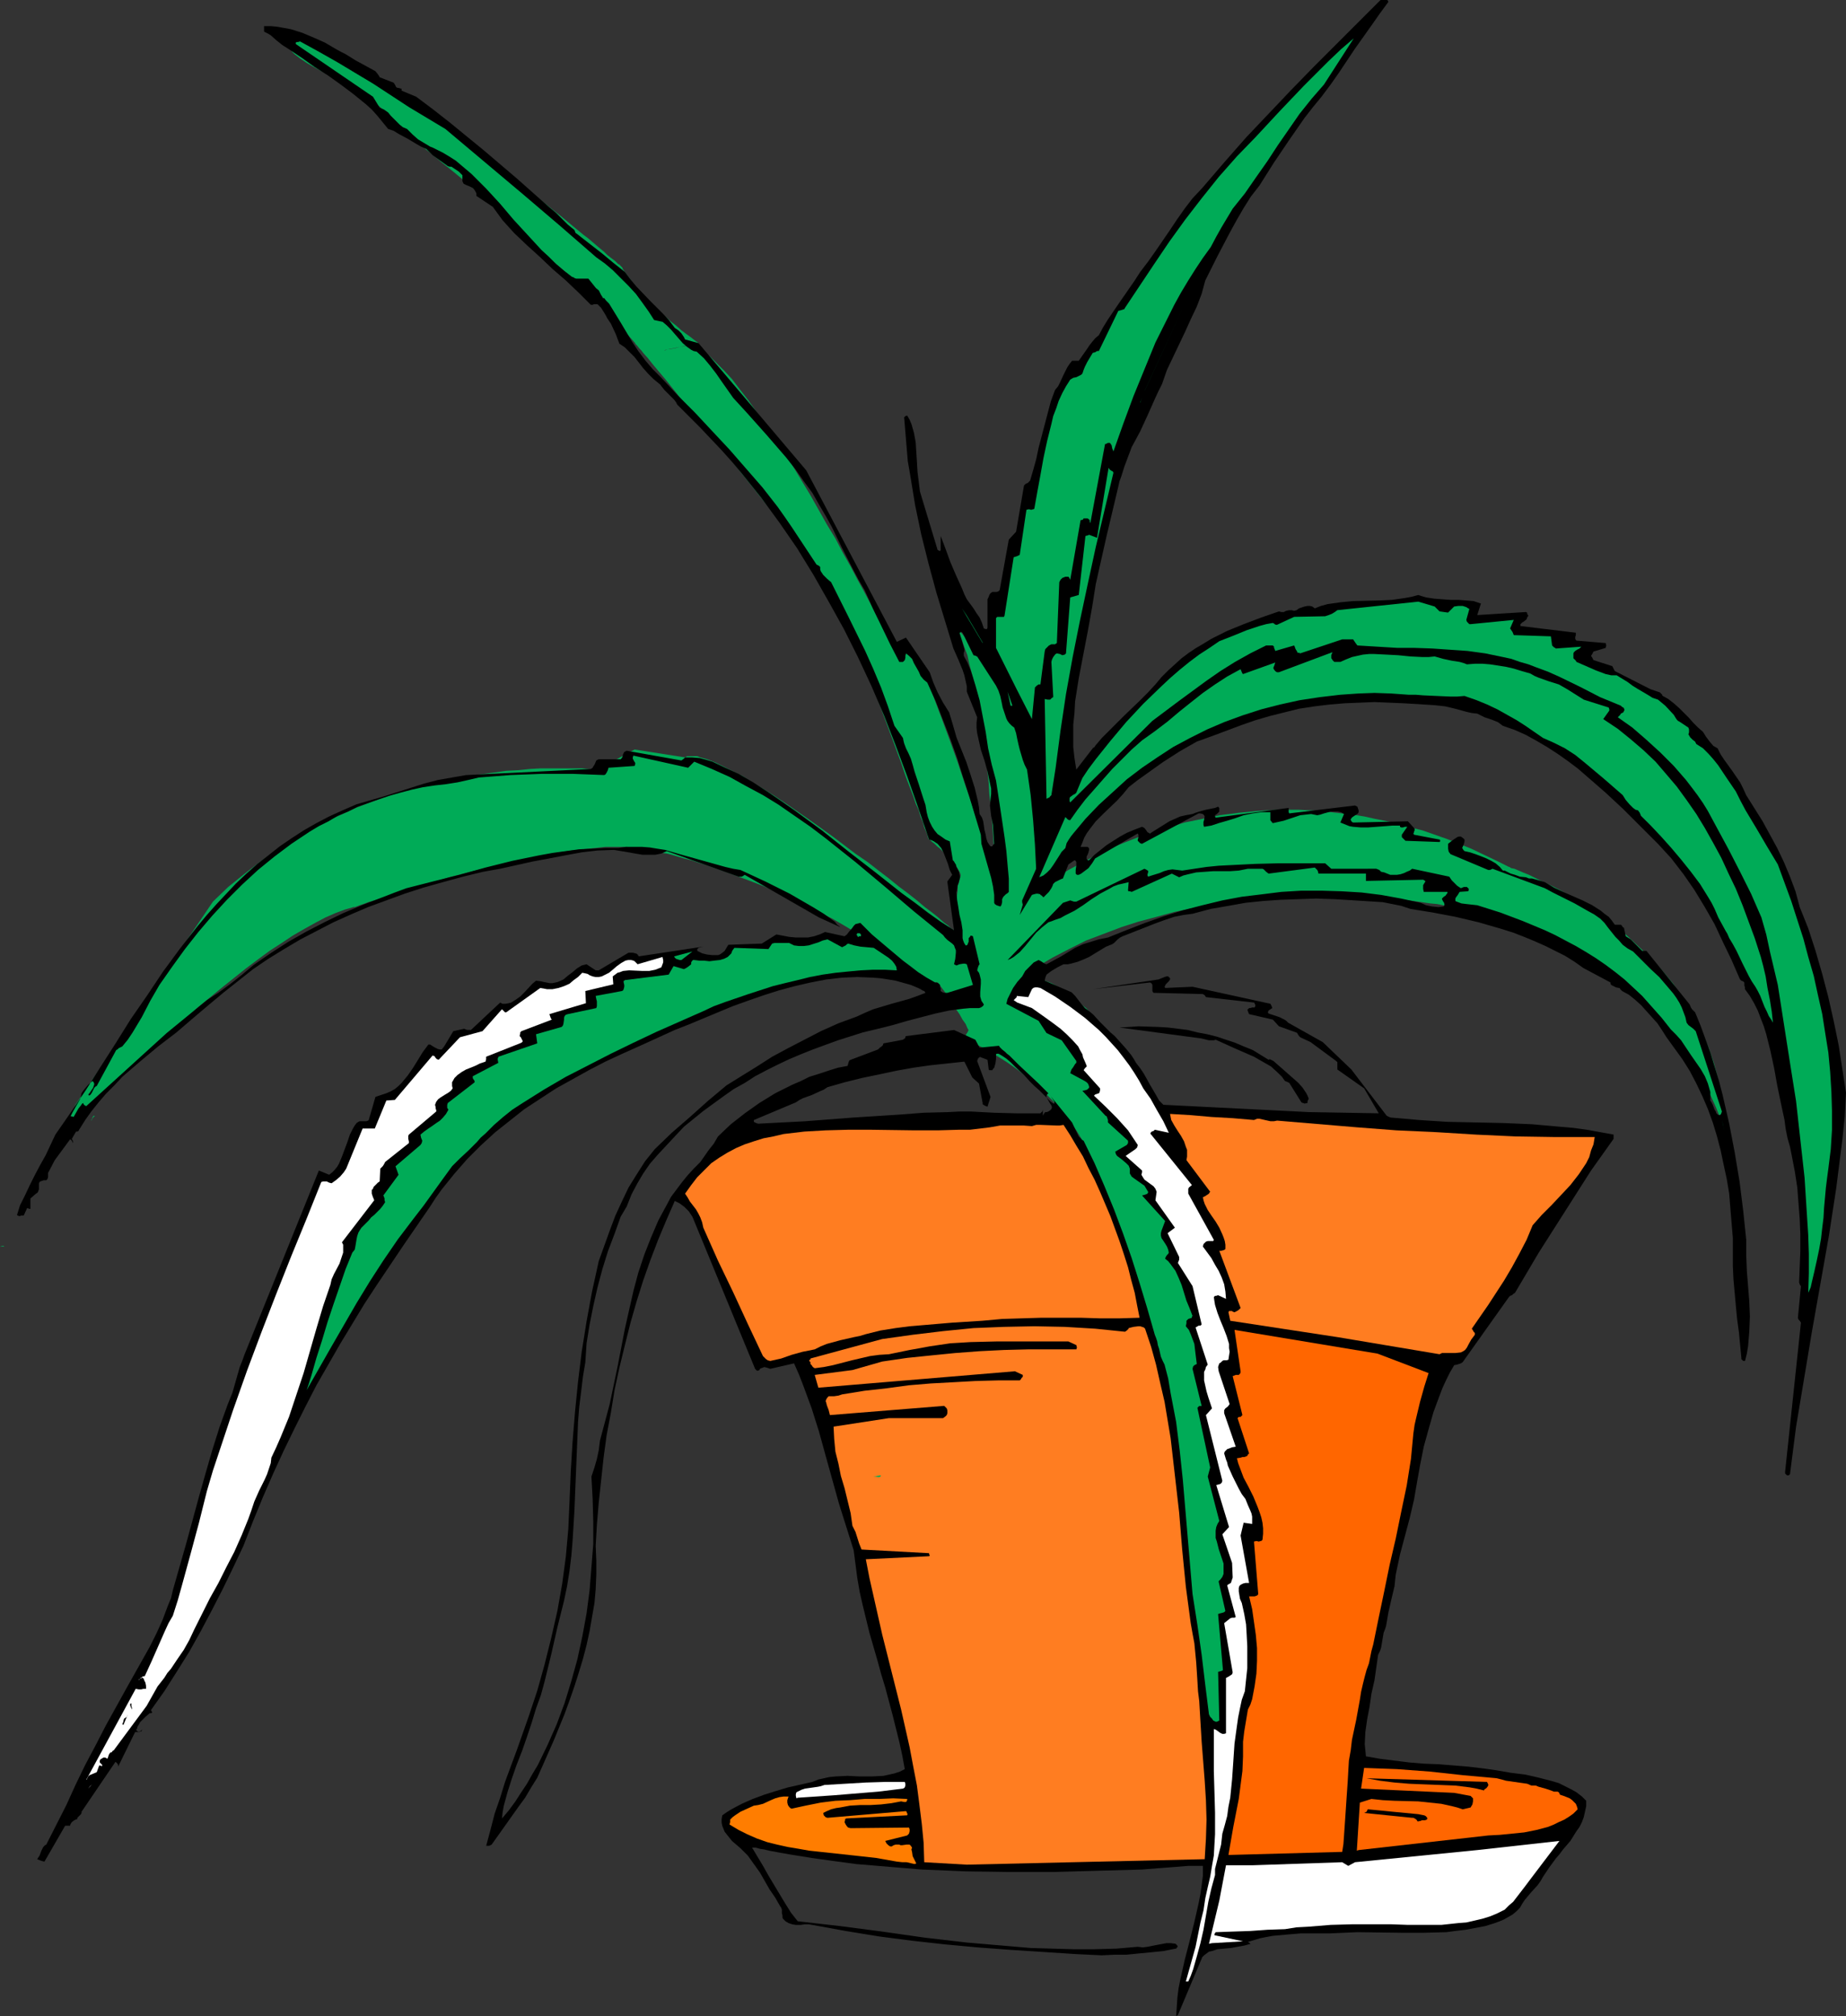 <?xml version="1.0" encoding="UTF-8" standalone="no"?>
<svg
   version="1.0"
   width="129.724mm"
   height="141.669mm"
   id="svg43"
   sodipodi:docname="Aloe Vera Plant 1.wmf"
   xmlns:inkscape="http://www.inkscape.org/namespaces/inkscape"
   xmlns:sodipodi="http://sodipodi.sourceforge.net/DTD/sodipodi-0.dtd"
   xmlns="http://www.w3.org/2000/svg"
   xmlns:svg="http://www.w3.org/2000/svg">
  <rect width="100%" height="100%" fill="#333333" stroke="none"/>
  <sodipodi:namedview
     id="namedview43"
     pagecolor="#ffffff"
     bordercolor="#000000"
     borderopacity="0.25"
     inkscape:showpageshadow="2"
     inkscape:pageopacity="0.0"
     inkscape:pagecheckerboard="0"
     inkscape:deskcolor="#d1d1d1"
     inkscape:document-units="mm" />
  <defs
     id="defs1">
    <pattern
       id="WMFhbasepattern"
       patternUnits="userSpaceOnUse"
       width="6"
       height="6"
       x="0"
       y="0" />
  </defs>
  <path
     style="fill:#00ab57;fill-opacity:1;fill-rule:evenodd;stroke:none"
     d="m 247.733,258.835 19.23,4.524 -0.162,0.162 -0.323,0.485 -0.485,0.485 -0.485,0.808 -0.808,0.969 -0.646,0.969 -3.555,4.362 -0.808,0.969 -0.646,0.808 -0.485,0.646 -0.485,0.485 -0.162,0.323 h -0.162 v 0 -0.162 -0.162 l -0.323,-0.646 -0.485,-0.808 -0.485,-1.131 -0.808,-1.131 -0.808,-1.454 -1.939,-2.747 -1.778,-2.908 -0.97,-1.293 -0.808,-1.131 -0.646,-0.969 -0.485,-0.808 -0.162,-0.323 -0.162,-0.162 z"
     id="path1" />
  <path
     style="fill:#00ab57;fill-opacity:1;fill-rule:evenodd;stroke:none"
     d="m 256.136,275.961 v 0 l 0.323,0.162 h 0.323 l 0.485,0.323 0.646,0.162 0.646,0.485 0.808,0.323 0.97,0.485 0.97,0.485 1.131,0.646 1.131,0.646 1.293,0.808 1.293,0.808 1.293,0.808 2.747,1.939 2.909,2.262 3.07,2.585 2.747,2.747 1.616,1.616 1.293,1.616 1.454,1.777 1.293,1.777 1.293,1.777 1.293,2.1 0.97,1.939 1.131,2.1 0.97,2.262 0.97,2.262 v 0.162 0.162 l 0.162,0.323 0.323,0.808 0.323,1.131 0.485,1.293 0.485,1.454 0.646,1.777 0.646,2.1 0.646,1.939 0.808,2.424 0.808,2.424 0.97,2.585 1.778,5.332 1.778,5.655 1.939,5.655 1.778,5.655 1.616,5.493 0.808,2.585 0.646,2.585 0.646,2.262 0.646,2.262 0.485,1.939 0.485,1.777 0.323,1.616 0.323,1.454 0.162,1.131 v 0.808 0.808 l 0.162,1.293 0.162,1.454 0.162,1.939 0.162,2.1 0.162,2.262 0.323,2.424 0.323,2.908 0.323,2.747 0.323,3.07 0.485,3.231 0.323,3.231 0.808,6.786 0.97,6.947 0.808,6.947 0.808,6.624 0.485,3.231 0.323,3.07 0.485,2.747 0.323,2.747 0.485,2.585 0.323,2.424 0.323,2.1 0.323,1.777 0.162,1.616 0.323,1.131 0.162,0.969 v 0.323 l 0.162,0.162 v 0.646 l 0.162,0.808 0.162,1.131 v 1.454 1.777 6.624 2.585 2.747 l -0.162,2.908 -0.162,3.07 -0.162,6.301 -0.323,6.463 -0.485,6.624 -0.646,6.463 -0.323,3.231 -0.485,3.07 -0.323,2.908 -0.485,2.908 -0.485,2.585 -0.485,2.585 -0.485,2.262 -0.646,2.1 -0.485,1.939 -0.646,1.454 -0.646,1.293 -0.808,1.131 v 0 l 0.162,-0.162 0.162,-0.646 v -0.485 l 0.323,-0.485 v -0.646 l 0.162,-0.808 0.485,-1.616 0.485,-1.939 0.646,-2.262 0.646,-2.585 0.646,-2.747 0.646,-2.908 0.808,-3.07 0.808,-3.393 0.808,-3.393 0.808,-3.555 1.778,-7.109 1.616,-7.432 1.616,-7.271 0.808,-3.555 0.646,-3.393 0.646,-3.393 0.646,-3.231 0.485,-2.908 0.485,-2.908 0.485,-2.424 0.323,-2.424 0.162,-2.1 0.162,-1.777 v -2.1 -0.485 l -0.323,-1.777 v -2.1 -1.939 -2.1 l 0.323,-4.362 0.162,-1.939 0.162,-2.1 v -1.939 l 0.162,-1.777 -0.162,-1.777 v -1.616 l -0.323,-1.293 -0.323,-1.131 -0.646,-0.969 -0.646,-0.646 -0.323,-0.162 -0.323,-0.323 -0.485,-0.162 v -0.323 0 h 0.323 l 0.485,0.323 0.485,0.162 0.808,0.323 2.747,1.131 0.485,0.323 0.485,0.162 0.323,0.162 h 0.162 l -4.686,-15.511 5.818,-4.039 -10.181,-17.773 3.07,-1.777 -3.07,-8.886 0.323,-11.148 0.162,-19.227 -4.848,-15.349 3.07,-1.939 -7.272,-12.926 -6.141,-13.895 v -0.162 l -0.162,-0.162 -0.162,-0.485 -0.323,-0.646 -0.323,-0.808 -0.485,-0.969 -0.485,-0.969 -0.646,-1.293 -0.646,-1.131 -0.808,-1.454 -0.808,-1.454 -0.97,-1.616 -1.939,-3.231 -2.101,-3.393 -2.424,-3.555 -2.586,-3.555 -2.586,-3.393 -2.909,-3.07 -1.454,-1.616 -1.616,-1.293 -1.454,-1.293 -1.616,-1.293 -1.616,-1.131 -1.616,-0.969 -1.454,-0.808 -1.778,-0.646 -1.131,-0.323 -1.293,-0.323 -1.131,-0.162 h -1.131 l -1.131,0.162 -1.131,0.162 -0.97,0.485 -0.97,0.323 -1.939,1.131 -1.778,1.293 -1.616,1.454 -1.454,1.616 -1.293,1.777 -1.131,1.777 -0.97,1.454 -0.808,1.616 -0.646,1.293 -0.323,0.485 -0.162,0.485 -0.162,0.323 v 0.162 z"
     id="path2" />
  <path
     style="fill:#00ab57;fill-opacity:1;fill-rule:evenodd;stroke:none"
     d="m 264.539,233.307 v 0 -0.162 l -0.162,-0.162 -0.162,-0.323 -0.162,-0.808 -0.323,-1.131 -0.485,-1.454 -0.485,-1.777 -0.646,-1.777 -0.646,-2.262 -0.808,-2.262 -0.808,-2.424 -0.97,-2.585 -0.808,-2.747 -1.939,-5.655 -1.939,-5.817 -2.101,-5.817 -2.101,-5.655 -0.97,-2.585 -0.97,-2.585 -0.97,-2.424 -0.808,-2.1 -0.97,-2.1 -0.808,-1.777 -0.808,-1.616 -0.646,-1.293 -0.646,-1.131 -0.485,-0.646 -0.323,-0.323 -0.162,-0.162 h -0.323 -0.162 l -0.646,0.162 -0.646,0.323 -0.485,0.162 -0.323,0.162 -0.485,0.323 -0.323,0.162 -0.162,0.162 v 0 0 0 l -0.162,-0.162 -0.162,-0.323 -0.162,-0.323 -0.323,-0.646 -0.162,-0.646 -0.485,-0.646 -0.323,-0.808 -0.485,-0.969 -0.485,-0.969 -0.646,-1.131 -0.646,-1.131 -1.293,-2.424 -1.454,-2.908 -1.616,-3.07 -1.778,-3.231 -1.778,-3.393 -2.101,-3.716 -1.939,-3.716 -2.262,-3.716 -4.363,-7.755 -4.686,-7.755 -2.424,-3.716 -2.262,-3.716 -2.424,-3.555 -2.424,-3.231 -2.262,-3.231 -2.262,-2.908 -2.101,-2.747 -2.101,-2.262 -1.131,-1.131 -0.97,-0.969 -0.97,-0.969 -0.808,-0.808 -0.97,-0.646 -0.97,-0.646 -0.808,-0.485 -0.808,-0.485 -0.808,-0.162 -0.808,-0.162 -0.808,-0.162 -0.646,0.162 -1.131,0.162 -1.131,0.323 -0.808,0.162 -0.808,0.162 h -0.485 l -0.485,0.162 -0.323,0.162 h -0.162 -0.162 0.162 v 0 l 0.323,-0.162 0.646,-0.162 0.97,-0.162 4.525,-0.969 1.131,-0.162 0.808,-0.162 0.485,-0.162 h 0.162 v 0 0 l -0.162,-0.162 -0.485,-0.323 -0.646,-0.485 -0.808,-0.646 -1.131,-0.808 -1.293,-0.969 -1.454,-1.293 -1.454,-1.131 -1.616,-1.454 -1.616,-1.454 -3.232,-3.231 -1.616,-1.616 -1.454,-1.777 -1.293,-1.777 -1.293,-1.777 -0.485,-0.646 -0.162,-0.485 -0.323,-0.323 -0.323,-0.323 v -0.162 l -0.162,-0.162 v -0.162 l 0.162,0.485 v 0 l -0.162,-0.162 -0.323,-0.162 -0.323,-0.323 -0.485,-0.485 -0.646,-0.485 -0.646,-0.485 -0.808,-0.646 -0.808,-0.808 -0.97,-0.808 -0.97,-0.808 -1.131,-0.969 -1.131,-0.969 -1.293,-0.969 -2.747,-2.262 -2.909,-2.424 -3.07,-2.424 -3.394,-2.747 -3.555,-2.908 -3.717,-2.908 -3.717,-2.908 -7.595,-5.978 -7.918,-5.978 -3.878,-2.747 -3.717,-2.908 -3.717,-2.585 -3.555,-2.585 L 97.929,18.742 94.697,16.642 91.627,14.703 88.88,13.087 87.426,12.279 86.133,11.633 85.002,10.987 83.87,10.502 82.739,10.179 81.931,9.694 80.962,9.533 80.154,9.371 h -0.646 -0.646 -0.485 l -0.485,0.323 -0.485,0.485 -0.485,0.646 -0.162,0.485 -0.162,0.646 0.323,0.646 0.323,0.485 0.323,0.646 0.646,0.646 0.646,0.485 0.808,0.646 0.97,0.646 0.97,0.646 2.262,1.293 2.424,1.293 5.333,2.747 2.586,1.616 2.586,1.616 2.262,1.616 1.131,0.808 0.97,0.808 0.808,0.969 0.808,0.969 0.485,0.969 0.485,0.969 h 0.162 l 0.323,0.323 0.323,0.323 0.646,0.323 0.808,0.646 0.808,0.646 0.97,0.808 1.131,0.808 1.293,0.969 1.293,0.969 1.293,1.131 1.454,1.131 3.07,2.585 3.232,2.585 6.626,5.493 3.232,2.747 3.07,2.585 1.293,1.293 2.586,2.424 1.293,1.131 0.97,0.969 0.97,1.131 0.646,0.808 0.646,0.808 15.998,13.733 10.666,12.118 0.162,0.162 v 0.162 l 0.162,0.162 0.323,0.323 0.646,0.808 0.485,0.485 0.485,0.646 1.293,1.454 1.293,1.616 1.616,1.939 1.778,2.1 1.939,2.424 1.939,2.424 2.262,2.585 2.262,2.908 2.424,2.908 2.424,3.07 5.01,6.14 5.01,6.301 5.01,6.301 2.424,3.231 2.424,2.908 2.101,3.07 2.262,2.747 1.939,2.747 1.778,2.585 1.778,2.262 1.454,2.262 1.293,1.939 0.97,1.777 0.485,0.808 0.485,0.646 0.162,0.646 0.323,0.646 0.485,1.131 0.485,1.293 0.646,1.616 0.646,1.777 0.646,1.777 0.808,2.1 0.808,2.1 0.808,2.1 1.778,4.847 1.778,4.847 3.717,10.017 1.778,4.847 0.808,2.424 0.808,2.262 0.808,2.1 0.808,2.1 0.646,1.939 0.808,1.777 0.485,1.777 0.646,1.454 0.323,1.293 0.485,1.131 0.323,0.808 0.162,0.646 0.162,0.485 0.162,0.162 v 0 l 0.323,0.162 0.485,0.485 0.646,0.485 0.646,0.646 0.808,0.646 1.616,1.616 1.616,1.777 0.646,0.808 0.646,0.808 0.485,0.808 0.323,0.646 0.162,0.646 -0.162,0.485 -0.162,0.646 -0.162,0.808 -0.323,0.808 v 1.131 l -0.323,2.262 -0.323,2.424 -0.162,2.262 v 0.969 l -0.162,0.969 v 0.646 0.646 0.485 l 5.01,14.541 11.635,2.908 5.818,-9.533 v -0.162 -0.162 l -0.162,-0.323 v -0.485 l -0.162,-0.646 -0.162,-0.646 -0.162,-0.808 -0.323,-0.969 -0.485,-1.939 -0.485,-2.1 -1.454,-4.524 -0.808,-2.262 -0.808,-2.1 -0.97,-1.777 -0.485,-0.808 -0.485,-0.808 -0.646,-0.646 -0.485,-0.485 -0.485,-0.323 -0.485,-0.162 -0.646,-0.162 -0.485,0.162 -0.646,0.162 z"
     id="path3" />
  <path
     style="fill:#00ab57;fill-opacity:1;fill-rule:evenodd;stroke:none"
     d="m 253.389,247.04 h -0.162 l -0.162,-0.162 -0.162,-0.162 -0.323,-0.162 -0.323,-0.323 -0.485,-0.485 -0.485,-0.323 -0.646,-0.485 -1.454,-1.293 -1.616,-1.293 -1.939,-1.454 -2.101,-1.777 -2.262,-1.777 -2.586,-1.939 -2.586,-2.1 -2.747,-2.1 -2.909,-2.262 -3.07,-2.1 -5.979,-4.524 -6.302,-4.524 -6.302,-4.362 -2.909,-1.939 -3.07,-1.939 -2.747,-1.616 -2.747,-1.777 -2.586,-1.293 -2.586,-1.293 -2.262,-1.131 -2.101,-0.808 -1.778,-0.485 -0.808,-0.323 h -0.808 -0.646 -0.646 -0.646 l -0.485,0.323 -13.413,-2.1 -9.858,5.332 h -0.162 -0.485 -0.97 l -0.97,-0.162 -1.454,-0.162 h -1.778 -1.939 -2.101 -2.586 -2.586 l -2.909,0.162 -3.07,0.323 -3.232,0.162 -3.394,0.485 -3.717,0.485 -3.717,0.485 -3.878,0.808 -3.878,0.808 -4.04,0.969 -4.202,1.131 -4.202,1.454 -4.202,1.454 -4.363,1.616 -4.202,1.939 -4.363,1.939 -4.363,2.424 -4.363,2.424 -4.363,2.747 -4.202,3.07 -4.202,3.231 -4.202,3.393 -4.04,3.878 -36.522,53.964 -3.07,7.594 h 0.162 v -0.162 l 0.323,-0.162 0.162,-0.162 0.323,-0.485 0.485,-0.323 0.97,-0.969 1.131,-1.293 1.616,-1.454 1.616,-1.777 1.939,-1.777 1.939,-2.1 2.262,-2.1 2.424,-2.424 2.586,-2.262 2.747,-2.585 2.747,-2.585 2.909,-2.747 3.07,-2.585 6.141,-5.493 6.302,-5.17 6.464,-5.17 3.232,-2.424 3.07,-2.262 3.232,-2.1 2.909,-1.939 3.07,-1.777 2.909,-1.616 2.747,-1.454 2.586,-1.131 2.586,-0.969 2.262,-0.646 h 0.162 0.162 l 0.485,-0.162 0.808,-0.323 0.97,-0.323 1.293,-0.485 1.616,-0.485 1.939,-0.646 1.939,-0.646 2.262,-0.808 2.586,-0.646 2.586,-0.808 2.747,-0.808 2.747,-0.808 3.07,-0.969 6.302,-1.616 6.464,-1.616 6.626,-1.454 6.626,-1.293 3.232,-0.646 3.232,-0.485 3.07,-0.323 3.07,-0.323 2.909,-0.323 h 2.909 2.586 l 2.424,0.162 2.424,0.323 1.939,0.323 h 0.162 l 0.323,0.162 0.646,0.162 0.646,0.162 1.131,0.323 1.131,0.162 1.293,0.323 1.616,0.485 1.616,0.485 1.939,0.485 1.939,0.646 2.101,0.646 2.262,0.808 2.424,0.808 2.586,0.969 2.586,0.969 2.586,0.969 2.909,1.131 2.909,1.293 2.909,1.293 2.909,1.454 3.07,1.454 3.07,1.454 3.232,1.616 3.07,1.777 3.232,1.939 3.232,1.777 3.07,2.1 3.232,2.1 3.232,2.262 3.07,2.424 3.07,2.424 12.12,0.808 v -0.162 -0.485 l -0.162,-0.646 -0.323,-0.808 -0.323,-1.131 -0.323,-1.293 -0.646,-2.424 -0.97,-2.747 -0.323,-1.131 -0.485,-1.131 -0.323,-0.969 -0.485,-0.808 -0.323,-0.485 z"
     id="path4" />
  <path
     style="fill:#00ab57;fill-opacity:1;fill-rule:evenodd;stroke:none"
     d="m 274.073,237.669 v -0.162 h 0.162 l 0.162,-0.162 0.323,-0.323 0.323,-0.162 0.485,-0.323 0.485,-0.485 0.485,-0.323 1.454,-0.969 1.616,-1.131 1.939,-1.131 2.262,-1.454 2.424,-1.293 2.747,-1.454 2.909,-1.616 3.232,-1.454 3.555,-1.454 3.717,-1.454 3.878,-1.293 4.202,-1.293 4.202,-1.293 4.686,-0.969 4.686,-0.969 5.01,-0.646 5.01,-0.485 5.333,-0.323 h 5.494 l 5.656,0.323 2.909,0.323 2.909,0.323 2.909,0.323 3.07,0.485 2.909,0.646 3.232,0.646 3.07,0.646 3.07,0.969 3.232,0.808 3.232,1.131 3.232,1.131 3.232,1.293 3.232,1.293 3.394,1.616 3.394,1.616 3.232,1.616 h 0.162 l 0.162,0.162 0.323,0.162 0.808,0.162 1.131,0.485 1.131,0.485 1.616,0.646 1.616,0.808 1.939,0.969 2.101,0.969 2.262,1.131 2.262,1.293 2.424,1.454 2.586,1.454 2.586,1.777 2.586,1.939 2.586,1.939 2.747,2.1 2.586,2.424 2.586,2.424 2.586,2.585 2.424,2.747 2.424,2.908 2.101,3.231 2.101,3.231 1.939,3.393 1.778,3.555 1.616,3.878 1.293,3.878 1.131,4.201 0.808,4.362 0.323,2.1 0.162,2.262 0.162,2.424 0.162,2.424 -0.162,-0.162 v -0.323 l -0.162,-0.646 -0.323,-0.808 -0.323,-1.131 -0.485,-1.131 -0.646,-1.616 -0.646,-1.454 -0.808,-1.777 -0.97,-1.939 -0.97,-1.939 -1.293,-2.1 -1.293,-2.262 -1.454,-2.262 -1.778,-2.424 -1.778,-2.424 -2.101,-2.424 -2.101,-2.585 -2.424,-2.424 -2.747,-2.424 -2.747,-2.585 -3.07,-2.424 -3.232,-2.424 -3.394,-2.424 -3.717,-2.262 -3.878,-2.262 -4.202,-2.1 -4.525,-1.939 -4.686,-1.939 -5.01,-1.777 -5.171,-1.616 -5.656,-1.293 v 0 l -0.162,-0.162 h -0.162 -0.323 l -0.97,-0.162 -1.293,-0.162 -1.616,-0.323 -1.778,-0.162 -2.262,-0.323 -2.262,-0.323 -2.747,-0.323 -2.909,-0.162 -3.232,-0.323 -3.394,-0.162 -3.555,-0.162 h -3.717 l -3.878,-0.162 -4.04,0.162 h -4.202 l -4.363,0.162 -4.363,0.323 -4.525,0.485 -4.686,0.646 -4.525,0.646 -4.686,0.808 -4.686,0.969 -4.686,1.293 -4.848,1.293 -4.525,1.454 -4.686,1.777 -4.686,1.777 -4.525,2.262 -4.363,2.262 -4.363,2.585 -3.717,-17.773 z"
     id="path5" />
  <path
     style="fill:#00ab57;fill-opacity:1;fill-rule:evenodd;stroke:none"
     d="m 264.539,233.307 v -0.162 -0.485 -0.808 l -0.162,-1.131 -0.162,-1.454 v -1.616 l -0.162,-1.777 -0.162,-2.1 -0.162,-2.262 -0.162,-2.424 -0.162,-2.747 -0.323,-2.585 -0.323,-2.908 -0.162,-2.908 -0.646,-5.978 -0.808,-6.14 -0.97,-5.978 -0.97,-5.817 -0.485,-2.585 -0.646,-2.747 -0.646,-2.424 -0.485,-2.262 -0.808,-2.1 -0.646,-1.939 -0.646,-1.616 -0.808,-1.454 -0.808,-1.131 -0.97,-0.969 0.162,0.162 0.323,0.323 0.323,0.323 0.485,0.646 0.808,0.646 0.808,0.969 0.808,0.969 0.97,1.293 1.131,1.293 1.131,1.454 1.293,1.616 1.131,1.777 1.293,1.777 1.293,1.939 1.293,2.1 1.293,2.262 1.131,2.262 1.293,2.424 1.131,2.585 1.131,2.585 0.97,2.585 0.97,2.747 0.808,2.908 0.646,2.908 0.646,2.908 0.485,3.07 0.323,3.07 0.162,3.231 v 3.231 l -0.323,3.231 -0.323,3.231 -0.646,3.393 -0.323,1.616 -0.485,1.616 -0.485,2.747 -0.646,2.585 -0.485,2.1 -0.485,1.939 -0.485,1.616 -0.485,1.454 -0.323,1.131 -0.323,0.808 -0.162,0.646 -0.323,0.485 -0.162,0.323 h -0.162 -0.162 v -0.162 l -0.162,-0.323 v -0.485 -0.485 -1.131 -2.747 l 0.162,-1.293 v -1.131 l 0.162,-0.485 v -0.323 -0.323 z"
     id="path6" />
  <path
     style="fill:#000000;fill-opacity:1;fill-rule:evenodd;stroke:none"
     d="m 312.857,535.119 6.464,-15.349 0.485,-0.485 0.646,-0.485 0.646,-0.485 0.808,-0.162 1.454,-0.485 1.778,-0.162 1.778,-0.162 1.778,-0.323 1.778,-0.323 1.778,-0.485 h -0.162 l -0.162,-0.162 -0.485,-0.323 1.616,-0.485 1.616,-0.485 1.616,-0.323 1.778,-0.323 3.555,-0.323 3.878,-0.323 h 7.595 l 3.717,-0.162 3.717,-0.162 11.797,0.162 h 5.818 l 5.979,-0.162 2.424,-0.323 2.747,-0.323 2.586,-0.485 2.586,-0.485 2.586,-0.808 1.293,-0.485 1.131,-0.485 1.131,-0.646 1.131,-0.646 0.97,-0.808 0.97,-0.969 0.646,-1.131 0.646,-0.969 1.616,-1.939 1.778,-1.939 0.808,-1.131 0.646,-1.131 1.616,-2.424 1.778,-2.424 0.97,-1.131 0.97,-1.293 1.939,-2.262 1.616,-2.585 0.808,-1.131 0.646,-1.293 0.485,-1.293 0.323,-1.454 0.323,-1.454 v -1.454 l -1.131,-1.131 -1.454,-1.131 -1.454,-0.808 -1.616,-0.808 -1.616,-0.808 -1.616,-0.485 -3.717,-0.969 -3.555,-0.808 -3.878,-0.485 -3.717,-0.646 -3.394,-0.485 -4.04,-0.485 -7.918,-0.646 -4.04,-0.162 -3.878,-0.323 -3.878,-0.485 -3.878,-0.485 -3.717,-0.646 -0.162,-1.616 -0.162,-1.616 0.162,-3.231 0.485,-3.393 0.646,-3.393 0.485,-3.393 0.808,-3.555 0.485,-3.393 0.485,-3.393 0.485,-0.969 0.323,-0.969 0.323,-1.939 0.162,-0.969 0.162,-0.969 0.323,-0.808 0.323,-0.969 0.646,-3.716 0.808,-3.555 0.808,-3.393 0.162,-1.616 0.162,-1.454 1.131,-5.332 1.293,-4.847 1.293,-4.847 1.131,-4.847 0.808,-4.686 0.808,-4.524 0.97,-4.847 1.293,-4.686 1.293,-4.524 1.616,-4.362 0.808,-2.1 0.97,-2.1 0.97,-1.939 1.131,-1.939 0.808,-0.162 0.485,-0.162 0.485,-0.162 0.485,-0.323 12.282,-17.288 0.323,-0.323 0.485,-0.162 0.323,-0.323 0.485,-0.323 6.302,-10.664 13.898,-21.812 5.979,-8.402 v -1.131 l -3.555,-0.646 -3.555,-0.646 -3.555,-0.485 -3.717,-0.323 -7.272,-0.646 -7.595,-0.323 -7.434,-0.162 -7.595,-0.162 -7.434,-0.485 -3.717,-0.323 -3.717,-0.323 -0.485,-0.162 -0.646,-0.323 -9.373,-12.279 -7.595,-7.271 -9.211,-5.17 -0.485,-0.485 -0.485,-0.323 -1.293,-0.646 -1.454,-0.485 -1.454,-0.485 -0.162,-0.162 v -0.323 l 0.162,-0.323 0.485,-0.323 0.485,-0.323 -0.162,-0.485 -0.162,-0.323 -0.162,-0.323 -20.685,-4.524 -7.272,0.323 -0.162,-0.323 0.162,-0.323 0.162,-0.323 0.162,-0.162 0.646,-0.646 0.323,-0.485 v -0.323 l -0.323,-0.323 -0.162,-0.162 h -0.485 l -0.485,0.162 -0.808,0.323 -0.808,0.323 v 0 l -17.453,2.585 15.19,-1.777 0.323,0.162 0.162,0.162 0.162,0.323 v 0.646 0.485 0.323 0.162 l 0.162,0.323 0.162,0.162 13.09,0.323 0.485,0.323 0.323,0.485 12.766,1.454 0.162,0.162 v 0.162 l 0.162,0.162 v 0.485 l -0.162,0.323 h -0.162 -0.485 l -0.485,0.162 h -0.323 l -0.323,0.323 -0.162,0.162 0.162,0.323 0.162,0.485 0.162,0.323 6.302,1.454 1.616,1.777 4.525,1.616 0.323,0.162 0.162,0.323 0.323,0.485 0.323,0.323 2.747,1.293 6.787,5.009 0.323,0.323 v 0.646 0.485 0.808 l 7.11,5.009 3.878,6.624 -18.584,-0.323 -38.622,-1.939 -1.131,-1.131 -0.808,-1.454 -1.616,-2.747 -1.616,-2.908 -0.97,-1.454 -1.131,-1.454 -0.646,-1.131 -0.646,-0.969 -1.454,-1.777 -1.454,-1.616 -1.454,-1.616 -1.131,-0.969 -0.97,-0.969 -1.778,-1.777 -1.778,-1.939 -1.131,-0.969 -1.131,-0.808 -0.97,-1.131 -1.616,-2.1 -0.97,-0.969 -7.11,-3.07 0.162,-0.808 0.323,-0.808 0.646,-0.485 0.646,-0.485 1.616,-0.969 1.616,-0.808 h 1.131 l 0.808,-0.162 1.778,-0.485 1.616,-0.646 1.454,-0.646 2.909,-1.777 1.616,-0.969 1.616,-0.646 0.485,-0.323 0.323,-0.323 0.646,-0.646 0.646,-0.485 0.646,-0.323 4.525,-1.777 4.525,-1.777 2.262,-0.808 2.424,-0.808 2.424,-0.485 2.424,-0.323 4.848,-1.293 4.686,-0.808 4.525,-0.808 4.686,-0.485 4.686,-0.323 4.686,-0.162 4.686,-0.162 4.848,0.162 2.747,0.162 2.586,0.162 5.171,0.323 2.424,0.162 2.424,0.485 2.424,0.485 2.424,0.808 5.979,0.969 5.979,1.131 6.141,1.454 6.141,1.777 3.07,0.969 2.909,1.131 2.747,1.131 2.909,1.293 2.586,1.293 2.586,1.293 2.586,1.616 2.262,1.616 7.272,3.878 v 0.323 l 0.162,0.323 0.646,0.323 0.646,0.323 0.808,0.162 h 0.162 l 0.162,0.323 0.485,0.485 1.778,0.969 1.616,1.293 1.616,1.454 1.454,1.616 1.454,1.616 1.454,1.616 1.293,1.939 1.131,1.777 2.101,2.908 2.101,2.908 1.939,3.07 1.778,3.393 1.616,3.393 1.454,3.393 1.293,3.555 1.131,3.716 0.97,3.716 0.808,3.878 0.808,3.716 0.646,3.878 0.323,4.039 0.323,3.878 0.323,3.878 v 3.878 3.555 l 0.162,3.555 0.323,3.555 0.323,3.555 0.323,3.393 0.485,3.555 0.323,3.393 0.323,3.393 v 0.323 l 0.323,0.323 0.162,0.162 h 0.485 l 0.485,-1.939 0.323,-1.939 0.323,-3.878 0.162,-4.039 -0.162,-4.039 -0.646,-8.078 -0.162,-4.201 v -4.039 l -0.808,-7.755 -0.97,-7.755 -1.293,-7.755 -1.454,-7.594 -1.778,-7.755 -0.97,-3.716 -1.131,-3.716 -1.131,-3.716 -1.293,-3.555 -1.293,-3.555 -1.454,-3.555 -0.485,-0.485 -0.323,-0.323 -0.323,-0.485 -0.323,-0.808 -11.474,-14.218 h -0.162 -0.97 l -0.97,-0.969 -0.485,-0.485 -0.485,-0.485 -1.131,-1.131 -1.293,-0.808 -0.485,-2.262 -0.323,-0.162 -0.162,-0.323 -0.323,-0.323 h -1.616 l -0.808,-1.131 -0.808,-0.969 -1.131,-0.808 -0.97,-0.808 -2.262,-1.454 -2.586,-1.293 -2.586,-1.131 -2.586,-1.131 -2.424,-1.131 -2.424,-1.454 -1.616,-0.485 -1.778,-0.485 h -0.808 l -0.808,-0.323 -1.616,-0.162 -1.293,-0.485 -1.131,-0.323 -0.97,-0.485 -0.646,-0.323 h -0.485 l -0.808,-0.969 -1.131,-0.969 -1.131,-0.646 -1.293,-0.646 -1.616,-0.646 -1.293,-0.485 -1.454,-0.485 -1.454,-0.323 -0.323,-0.323 -0.162,-0.323 -0.162,-0.162 0.162,-0.323 0.323,-0.808 0.162,-0.646 v -0.485 l -0.323,-0.323 -0.646,-0.485 h -0.485 l -0.485,0.162 -0.97,0.646 -0.646,0.485 -0.808,0.646 v 0.646 0.646 l 0.162,0.808 0.485,0.646 10.019,4.201 h 0.162 0.323 l 0.323,-0.162 0.323,-0.162 13.898,5.17 2.101,1.131 3.878,1.939 1.939,0.969 3.394,1.939 1.778,0.969 1.616,1.131 1.131,1.131 0.97,1.293 1.939,2.424 0.97,0.969 0.97,1.131 1.293,0.969 1.454,0.808 2.424,2.424 2.262,2.262 2.262,2.1 1.939,2.262 1.778,2.1 0.808,1.131 0.808,1.293 0.646,1.293 0.485,1.293 0.485,1.293 0.323,1.454 0.485,0.646 0.646,0.485 0.646,0.485 0.646,0.646 6.949,21.327 -0.162,0.485 -0.162,0.323 -0.323,0.162 -0.485,-0.162 -0.323,-0.323 -0.162,-0.485 -0.323,-0.485 -0.485,-1.293 -0.323,-0.646 -0.323,-0.485 v -1.131 -1.131 l -0.323,-1.131 -0.323,-1.131 -0.808,-1.939 -1.131,-1.939 -2.586,-3.716 -1.293,-1.939 -1.293,-1.939 -1.293,-1.454 -1.454,-1.454 -2.424,-3.07 -2.586,-2.908 -1.293,-1.454 -1.293,-1.454 -2.424,-2.262 -2.262,-2.1 -2.424,-1.939 -2.586,-1.939 -2.586,-1.777 -2.586,-1.616 -2.747,-1.616 -2.747,-1.454 -2.747,-1.454 -2.747,-1.293 -5.818,-2.424 -5.979,-2.262 -6.141,-1.939 -2.909,-0.323 -1.293,-0.162 -1.293,-0.485 -0.323,-0.162 v -0.323 -0.323 l 0.162,-0.323 0.485,-0.646 0.485,-0.808 2.262,-0.162 0.162,-0.323 v -0.323 l -0.485,-0.485 h -0.808 l -0.808,0.323 -0.97,-0.646 -0.646,-0.646 -0.808,-0.808 -0.646,-0.969 -9.858,-2.1 -0.646,0.485 -0.808,0.323 -0.646,0.323 -0.97,0.323 -0.97,0.162 h -0.97 -0.808 l -0.808,-0.323 -0.808,-0.323 -0.808,-0.162 -0.485,-0.485 -0.808,-0.323 H 353.58 l -1.616,-1.454 h -12.282 l -6.302,0.162 -6.464,0.323 -3.232,0.162 -3.232,0.323 -3.232,0.485 -3.232,0.485 -1.293,-0.162 -1.293,-0.162 -1.131,0.162 -1.131,0.323 -1.131,0.485 -2.101,0.646 -0.97,0.323 -0.162,-0.323 v -0.323 l 0.162,-0.485 v -0.485 h -0.162 l -0.162,-0.162 -0.646,-0.323 -18.099,8.725 h -0.646 l -0.485,-0.162 -0.485,-0.162 -1.939,0.646 -14.706,15.188 0.808,-0.323 0.808,-0.485 0.808,-0.646 0.808,-0.646 1.454,-1.616 1.454,-1.777 1.454,-1.777 1.616,-1.454 0.808,-0.646 0.808,-0.646 0.97,-0.323 0.808,-0.323 1.454,-0.485 1.131,-0.646 2.586,-1.293 2.262,-1.454 2.262,-1.616 2.262,-1.454 2.424,-1.293 1.131,-0.646 1.293,-0.485 1.454,-0.323 1.293,-0.323 -0.162,2.1 v 0.162 l 0.162,0.162 h 0.323 l 0.485,0.162 10.666,-4.847 1.939,0.969 1.131,-0.485 1.293,-0.323 2.101,-0.485 2.262,-0.162 2.262,-0.162 h 2.262 2.262 l 2.262,-0.162 2.424,-0.485 h 3.878 l 0.323,0.162 0.323,0.323 0.323,0.323 0.646,0.485 12.282,-1.616 0.646,0.646 0.162,0.323 0.162,0.646 h 12.605 v 1.939 l 15.19,-0.323 0.323,0.162 0.162,0.162 0.162,0.162 -0.162,0.162 -0.485,0.808 v 0.969 l 0.162,0.808 h 6.302 v 0.323 l -0.162,0.162 -0.323,0.485 -0.485,0.323 -0.485,0.485 v 0.162 l 0.323,0.646 0.162,0.162 0.162,0.485 v 0.323 l -0.162,0.323 -1.454,0.162 -1.616,-0.162 -1.616,-0.323 -1.454,-0.646 -5.171,-1.131 -5.333,-0.969 -5.171,-0.646 -5.333,-0.323 -5.333,-0.162 h -5.333 l -5.333,0.323 -5.171,0.646 -5.333,0.646 -5.171,0.969 -5.333,1.293 -5.01,1.293 -5.171,1.616 -5.01,1.777 -5.01,1.939 -4.848,1.939 -2.424,0.485 -2.101,0.646 -2.101,0.646 -2.101,0.969 -3.717,2.262 -3.878,2.1 -0.485,-0.162 -0.485,-0.323 -0.485,-0.323 -0.646,-0.323 -1.293,0.646 -1.131,1.131 -1.131,1.131 -0.808,1.454 -1.293,1.454 -1.131,1.616 -0.485,0.969 -0.485,0.969 -0.485,0.969 -0.323,1.293 8.565,4.524 2.101,3.231 4.04,1.939 3.878,5.493 v 0.485 l -0.323,0.323 -0.485,0.808 -0.485,0.646 -0.162,0.485 -0.162,0.485 3.878,2.1 0.485,0.323 0.323,0.323 0.162,0.323 0.162,0.485 v 0.323 l -0.162,0.162 -0.323,0.323 -0.485,0.162 -0.808,0.162 6.141,6.624 0.323,0.162 0.162,0.485 0.162,0.485 v 0.646 l 5.333,4.847 v 0.646 l -0.323,0.485 -3.07,1.777 0.162,0.646 0.323,0.485 1.293,0.969 1.131,0.969 0.646,0.646 0.323,0.808 v 1.293 l 0.485,0.808 0.646,0.485 2.747,1.939 0.485,0.808 0.485,0.808 v 0.162 l -0.162,0.323 -0.323,0.162 -0.485,0.162 -0.646,0.162 6.141,6.786 -0.485,1.293 -0.485,1.293 -0.162,0.646 v 0.646 l 0.162,0.646 0.323,0.485 0.646,0.969 0.485,0.808 0.323,0.808 0.162,0.808 -0.162,0.323 -0.323,0.323 -0.323,0.485 -0.162,0.485 0.808,0.646 0.646,0.808 1.293,1.777 0.808,1.777 0.808,1.939 1.293,4.201 0.808,1.939 0.808,2.1 -0.162,0.162 v 0.323 l -0.485,0.162 -0.485,0.162 -0.485,0.485 v 0.646 l -0.162,0.808 0.808,0.969 0.485,1.131 0.485,1.293 0.485,1.293 0.323,2.747 0.323,2.585 -0.323,0.162 -0.323,0.162 -0.323,0.323 -0.162,0.646 2.424,9.856 h -0.646 l -0.162,0.162 -0.323,0.323 3.394,15.834 -0.646,2.424 3.07,11.795 -0.485,0.808 -0.323,0.808 -0.162,0.969 v 0.969 0.969 l 0.323,0.969 0.485,1.939 0.646,1.939 0.646,1.939 v 0.969 0.969 0.808 l -0.323,0.808 -0.485,0.646 -0.323,0.323 -0.162,0.162 v 0.162 l 1.778,7.755 -0.162,0.162 -0.162,0.162 -0.485,0.162 -0.646,0.162 -0.485,0.162 1.293,14.864 -0.162,0.162 -0.485,0.162 -0.646,0.162 v -0.162 l 0.323,13.087 v 0 l -0.323,0.162 -0.323,0.162 h -0.323 l -0.646,-0.323 -0.323,-0.485 -0.485,-0.485 -0.323,-0.646 -0.97,-7.755 -0.97,-8.078 -1.131,-7.917 -1.293,-8.24 -0.646,-7.594 -1.293,-15.188 -0.646,-7.594 -0.808,-7.594 -0.97,-7.755 -1.454,-7.594 -0.646,-3.878 -0.97,-3.716 -0.485,-0.969 -0.485,-1.131 -0.485,-2.1 -0.323,-0.969 -0.162,-0.969 -0.323,-0.969 -0.323,-0.808 -1.939,-6.786 -2.101,-6.948 -2.101,-6.624 -2.262,-6.463 -2.424,-6.463 -2.586,-6.301 -2.586,-5.978 -2.909,-5.978 -0.323,-0.162 -0.323,-0.323 -0.323,-0.323 -0.323,-0.323 -1.778,-3.716 -6.302,-7.755 -0.323,0.323 -0.162,0.323 v 0.485 l 0.323,0.485 0.646,1.131 0.323,0.485 0.162,0.485 -0.162,0.485 -0.323,0.323 -0.485,0.323 -0.485,0.162 h -0.323 l -0.162,0.162 -0.323,0.485 v 0.162 0.162 0 l -0.162,-0.323 v -1.293 l -0.162,0.485 -0.162,0.162 -0.323,0.323 h -3.07 -3.07 l -6.141,-0.162 -6.141,-0.323 h -3.07 l -3.232,0.162 -6.302,0.162 -6.302,0.485 -12.605,0.808 -12.605,0.969 -12.443,0.646 -0.485,-0.162 -0.323,-0.162 -0.323,-0.162 v -0.485 l 11.15,-4.686 0.97,-0.646 0.97,-0.485 2.262,-0.808 2.101,-0.969 1.131,-0.485 0.97,-0.646 4.525,-1.293 4.525,-1.131 4.686,-0.969 4.525,-0.969 4.525,-0.808 4.525,-0.646 4.525,-0.485 4.525,-0.485 2.101,4.201 1.778,1.616 0.97,5.17 v 0.323 l 0.485,0.323 0.323,0.162 0.485,0.162 0.808,-2.585 -3.555,-9.533 0.162,-0.485 0.162,-0.323 0.323,-0.162 v -0.162 l 2.101,0.808 0.323,2.585 v 0 l 0.162,0.162 h 0.323 0.485 l 0.162,-0.323 0.323,-0.323 0.323,-1.131 0.162,-1.131 v -1.293 l 0.162,-0.162 h 0.162 0.323 l 0.323,0.162 0.808,0.485 0.97,0.646 1.131,0.969 1.131,1.131 2.586,2.424 1.293,1.454 1.293,1.293 1.293,1.131 1.131,1.131 0.97,0.969 0.808,0.808 0.646,0.485 0.323,0.162 h 0.162 v -0.485 l -0.323,-0.485 -0.646,-0.969 -0.808,-0.969 -1.131,-1.131 -1.293,-1.293 -2.586,-2.424 -2.747,-2.585 -1.293,-1.293 -1.131,-1.131 -0.646,-0.485 -0.485,-0.485 -0.808,-0.646 -0.646,-0.646 -0.162,-0.323 h -0.162 l -5.01,0.485 -1.131,-2.1 -5.656,-2.585 -12.766,1.616 -0.162,0.162 v 0.323 l -0.646,0.485 -5.171,0.969 -0.162,0.485 -0.323,0.323 -0.485,0.323 -0.485,0.485 -7.272,2.747 -0.323,0.162 -0.162,0.323 -0.323,1.131 -2.586,0.485 -2.586,0.808 -2.424,0.808 -2.586,0.808 -2.262,1.131 -2.262,0.969 -2.262,1.131 -2.262,1.131 -4.202,2.585 -3.878,2.747 -3.717,2.908 -3.394,3.231 -1.131,1.939 -1.293,1.616 -1.131,1.616 -1.131,1.616 -1.778,1.777 -1.616,1.777 -1.454,1.777 -1.454,1.939 -1.454,1.939 -1.131,2.1 -1.131,2.1 -1.131,2.1 -1.939,4.524 -1.778,4.524 -1.616,4.847 -1.293,4.847 -1.131,5.009 -1.131,5.009 -1.939,10.017 -2.101,10.017 -1.293,4.847 -1.293,4.847 -0.323,2.585 -0.485,2.262 -0.646,2.262 -0.808,2.424 0.323,5.978 0.162,5.978 v 5.978 l -0.485,6.14 -0.485,6.14 -0.808,6.14 -1.131,6.14 -1.293,5.978 -1.616,5.817 -1.778,5.817 -2.101,5.655 -2.424,5.493 -2.586,5.332 -1.454,2.424 -1.454,2.585 -1.616,2.424 -1.454,2.262 -1.778,2.424 -1.778,2.1 0.162,-1.616 0.323,-1.777 0.97,-3.555 1.131,-3.555 1.293,-3.716 1.454,-3.716 1.293,-3.716 1.293,-3.878 1.131,-3.716 1.293,-3.555 0.97,-3.555 1.778,-7.271 1.616,-7.109 1.778,-7.109 0.808,-3.878 0.646,-4.039 0.485,-4.039 0.323,-3.878 0.485,-7.917 0.323,-7.917 0.323,-7.917 0.323,-7.917 0.323,-4.039 0.485,-3.878 0.485,-4.039 0.646,-3.878 0.323,-5.009 0.808,-5.009 0.97,-4.847 1.131,-5.009 1.293,-4.847 1.454,-4.686 1.778,-4.686 1.616,-4.524 1.616,-2.747 0.646,-1.616 0.646,-1.616 1.454,-2.747 1.616,-2.747 1.778,-2.585 2.101,-2.424 2.262,-2.424 2.262,-2.424 2.424,-2.585 2.586,-2.1 2.586,-2.1 5.333,-3.878 2.747,-1.939 2.909,-1.616 2.747,-1.777 3.07,-1.616 2.909,-1.454 3.07,-1.454 3.07,-1.293 3.232,-1.293 6.626,-2.424 6.626,-2.1 4.04,-0.969 3.878,-0.969 3.878,-1.131 3.717,-0.969 3.717,-0.969 3.717,-0.808 3.717,-0.485 1.778,-0.162 h 1.939 0.485 l 0.485,-0.162 0.485,-0.323 0.162,-0.162 0.162,-0.323 -0.323,-0.485 -0.323,-0.485 -0.323,-1.131 v -1.131 l 0.162,-2.262 v -1.131 l -0.323,-1.293 -0.162,-0.485 -0.485,-0.646 0.162,-0.646 0.162,-0.485 0.162,-0.323 0.162,-0.162 -1.778,-7.432 -0.323,-0.162 h -0.323 l -0.162,0.323 -0.323,0.323 v 0.969 l -0.162,0.323 -0.162,0.485 -0.323,0.162 h -0.162 l -0.162,-0.323 -0.162,-0.162 -0.323,-0.808 -0.162,-0.646 v -2.1 l -0.323,-2.1 -0.485,-1.939 -0.323,-2.1 -0.323,-1.939 -0.162,-1.939 0.162,-0.969 0.162,-0.969 0.323,-0.969 0.323,-1.131 -0.323,-1.454 -0.646,-1.293 -0.162,-0.646 -0.323,-0.485 -0.162,-0.323 -0.323,-0.323 -0.808,-5.009 -1.131,-0.485 -1.131,-0.808 -0.97,-0.646 -0.808,-0.969 -0.646,-0.969 -0.646,-1.293 -0.485,-1.293 -0.323,-1.293 -0.323,-1.939 -0.646,-1.939 -1.131,-3.555 -1.131,-3.393 -0.485,-1.777 -0.485,-1.616 -0.646,-1.454 -0.646,-1.293 -0.485,-1.293 -0.162,-0.646 -0.162,-0.808 -2.262,-3.231 -1.778,-5.332 -1.778,-4.847 -2.101,-5.009 -2.101,-4.686 -4.525,-9.209 -4.525,-9.048 -1.131,-0.969 -0.97,-0.969 -0.323,-0.485 -0.323,-0.485 -0.162,-0.485 v -0.646 l -0.323,-0.323 -0.646,-0.323 -6.626,-10.017 -1.778,-2.585 -1.939,-2.747 -4.04,-5.17 -4.363,-5.009 -4.363,-5.009 -4.686,-5.009 -4.525,-4.847 -4.525,-4.524 -4.363,-4.686 -2.262,-2.262 -1.939,-2.262 -1.939,-2.585 -1.616,-2.424 -3.07,-5.17 -3.07,-5.009 -0.485,-0.485 -0.323,-0.323 -0.485,-0.646 h -0.323 l -0.162,-0.323 -0.323,-0.485 -0.162,-0.323 -0.162,-0.323 -0.323,-0.646 -0.323,-0.162 v -0.162 h -0.162 v 0 l -0.162,-0.162 -0.162,-0.162 -1.939,-2.424 h -3.232 l -0.485,-0.162 -0.162,-0.162 -0.485,-0.162 -2.101,-1.616 -2.101,-1.777 -1.939,-1.939 -1.939,-1.777 -3.717,-4.039 -3.717,-4.039 -3.555,-4.201 -3.717,-4.039 -3.878,-3.878 -2.101,-1.777 -2.101,-1.777 -1.778,-1.131 -1.616,-0.969 -1.616,-0.808 -0.97,-0.485 -0.808,-0.323 -1.616,-0.969 -1.616,-0.969 -1.454,-1.293 -1.454,-1.454 -1.131,-0.485 -0.808,-0.646 -1.616,-1.616 -0.808,-0.808 -0.646,-0.808 -1.131,-0.808 -1.131,-0.485 -1.778,-2.908 -20.362,-13.895 -0.162,-0.162 v -0.323 l 0.323,-0.162 h 0.323 l 0.485,-0.162 5.01,2.747 4.848,2.747 9.696,5.817 4.686,3.07 4.686,3.07 9.696,5.817 10.181,8.563 10.181,8.563 9.858,8.402 9.858,8.563 2.262,1.616 2.101,1.777 2.101,2.1 2.101,2.1 1.939,2.1 1.778,2.424 1.616,2.262 1.454,2.262 2.262,0.485 1.131,0.969 1.131,1.131 0.97,1.131 2.101,2.424 1.131,0.969 1.131,0.808 0.646,0.323 0.808,0.162 1.939,1.777 1.616,1.939 1.616,2.1 1.454,2.1 3.07,4.362 1.778,1.939 1.778,1.939 5.333,5.978 5.171,5.978 2.424,3.07 2.262,3.231 2.262,3.07 1.939,3.393 1.616,2.747 1.616,2.908 2.747,5.655 2.909,5.655 1.454,2.747 1.616,2.747 2.262,5.009 2.262,4.686 2.262,4.686 2.424,4.686 h 0.485 0.485 l 0.323,-0.323 0.162,-0.162 0.162,-0.646 v -0.485 l 0.162,-0.646 0.808,0.646 0.808,0.808 0.485,1.131 0.646,1.131 0.646,1.131 0.485,1.131 0.808,0.969 0.97,0.808 2.262,5.009 1.939,5.009 1.939,5.009 1.778,5.009 1.616,5.17 1.616,5.009 3.07,10.179 0.162,2.424 0.646,2.262 0.646,2.262 0.646,2.262 0.646,2.262 0.485,2.262 0.323,2.262 v 2.1 l 0.162,0.323 0.485,0.323 0.485,0.162 0.485,0.162 0.162,-0.162 0.162,-0.323 0.162,-0.646 v -0.808 l 0.323,-0.646 0.323,-0.323 0.323,-0.323 0.485,-0.323 0.323,-0.323 v -3.555 l -0.323,-3.555 -0.323,-3.716 -0.485,-3.716 -1.131,-7.594 -1.131,-7.432 -1.131,-4.201 -0.97,-4.362 -0.646,-4.362 -0.808,-4.201 -0.808,-4.201 -1.131,-4.039 -0.646,-2.1 -0.646,-1.939 -0.808,-1.939 -0.97,-1.777 v -0.808 l 0.162,-0.485 V 172.395 l -1.293,-4.362 h 0.162 l 0.162,-0.162 v 0 -0.162 l 0.162,0.162 0.323,0.162 2.909,5.978 0.646,0.162 0.162,0.162 h 0.162 l 5.01,7.755 0.646,1.293 0.485,1.454 0.323,1.454 0.323,1.616 0.485,1.454 0.485,1.454 0.323,0.646 0.485,0.646 0.646,0.646 0.646,0.485 0.485,1.454 0.323,1.616 0.323,1.454 0.323,1.293 0.808,2.747 0.485,1.293 0.646,1.293 0.485,3.393 0.485,3.393 0.646,6.624 0.485,6.463 0.323,6.463 -3.717,8.402 v 0.485 l 0.162,0.646 -0.808,2.747 3.232,-5.332 0.485,-0.162 0.646,-0.162 h 0.485 l 0.646,0.162 v 0.162 l 0.323,0.162 0.485,0.485 0.646,-0.646 0.808,-0.808 0.646,-0.969 0.323,-0.646 0.162,-0.485 0.485,-0.485 0.646,-0.323 0.646,-0.323 0.323,-0.162 0.485,-0.162 1.454,-3.716 1.616,-1.131 0.323,0.162 0.162,0.323 v 0.485 0.485 l -0.162,1.131 v 0.485 0.485 0 l 0.162,0.162 0.162,0.162 h 0.485 l 0.646,-0.323 0.646,-0.485 1.293,-0.969 0.97,-1.293 0.808,-1.293 11.312,-6.624 0.162,0.323 v 0.485 0.323 l -0.162,0.485 v 0.323 l 0.323,0.323 0.323,0.323 0.485,0.162 15.029,-8.078 h 0.485 l 0.646,0.162 0.323,0.323 0.162,0.323 -0.162,0.969 -0.162,0.485 v 0.485 0.323 l 0.162,0.485 1.939,-0.323 1.939,-0.646 2.262,-0.646 2.101,-0.646 2.262,-0.808 2.424,-0.485 2.262,-0.323 h 2.424 v 2.1 l 0.162,0.323 h 0.162 v 0.162 l 0.162,0.162 0.162,0.162 1.454,-0.323 1.454,-0.323 2.909,-0.969 1.454,-0.485 1.454,-0.162 1.454,-0.162 0.808,0.162 0.808,0.162 0.808,-0.162 0.97,-0.323 1.778,-0.485 h 0.97 0.97 l 0.808,0.162 0.808,0.485 -0.97,2.262 0.808,0.323 0.808,0.323 0.808,0.323 0.97,0.162 1.939,0.162 h 2.101 l 4.363,-0.323 2.101,-0.162 h 1.939 v 0.323 l 0.323,0.162 h 0.162 0.323 l 0.485,-0.162 h 0.323 0.323 l -1.454,2.1 v 0.646 l 0.323,0.323 0.323,0.323 0.323,0.323 v 0 l 9.05,0.323 0.162,-0.162 v 0 -0.323 l -0.162,-0.162 -6.787,-1.293 -0.162,-0.323 0.162,-0.323 v -0.162 l 0.162,-0.323 v -0.485 l -1.778,-1.939 -14.544,0.323 -0.323,-0.162 -0.323,-0.485 v -0.162 l 0.162,-0.323 0.323,-0.323 0.485,-0.323 0.485,-0.323 0.485,-0.323 0.162,-0.323 V 215.211 l -0.162,-0.485 -0.162,-0.485 -0.646,-0.323 -17.453,2.1 -0.162,-0.323 v -0.646 -0.485 l -19.392,2.585 -0.162,-0.323 v -0.323 l 0.485,-0.323 0.162,-0.162 0.485,-0.485 v -0.485 -0.323 -0.162 l -0.162,-0.162 -0.162,-0.162 -0.808,0.323 -0.808,0.162 -1.616,0.323 -1.778,0.485 -0.97,0.323 -0.808,0.323 -1.778,0.323 -1.454,0.323 -1.454,0.646 -1.454,0.646 -2.586,1.616 -2.586,1.616 -0.323,-0.162 -0.323,-0.162 -0.323,-0.485 -0.485,-0.646 -0.323,-0.162 -0.323,-0.162 -2.101,0.808 -1.939,0.808 -1.778,0.969 -1.778,1.131 -1.778,1.131 -1.616,1.293 -1.616,1.293 -1.454,1.454 h -0.162 -0.162 l -0.323,-0.323 v -0.323 -0.323 l 0.162,-0.323 0.162,-0.323 0.162,-0.485 0.162,-0.646 v -0.323 l -0.162,-0.323 -0.323,-0.162 h -0.323 -0.323 -1.131 l 0.485,-1.131 0.485,-1.293 0.646,-1.131 0.808,-1.131 1.616,-2.1 1.939,-1.939 3.717,-3.555 1.616,-1.777 1.454,-1.777 2.262,-1.777 2.262,-1.616 4.525,-3.231 4.525,-2.908 4.525,-2.585 4.04,-1.454 3.878,-1.454 3.878,-1.454 3.717,-1.293 3.878,-1.131 3.878,-0.969 3.878,-0.969 4.202,-0.646 4.04,-0.485 3.878,-0.323 4.04,-0.162 3.878,-0.162 7.757,0.323 7.918,0.485 1.616,0.162 1.454,0.162 2.747,0.646 2.909,0.808 1.454,0.323 1.454,0.162 1.939,0.969 1.939,0.646 1.616,0.646 0.646,0.485 0.646,0.485 3.232,1.131 2.909,1.293 2.909,1.616 2.747,1.616 2.747,1.777 2.747,1.939 2.586,1.939 2.424,2.1 5.01,4.362 4.686,4.362 4.686,4.686 4.525,4.524 1.778,1.939 1.778,1.939 1.616,2.1 1.616,2.1 2.909,4.201 2.747,4.524 2.586,4.524 2.262,4.847 2.262,4.686 2.101,4.847 0.162,0.323 0.323,0.323 0.485,0.162 0.323,0.323 v 0.808 l 0.162,0.485 v 0.485 l 1.293,1.777 1.131,1.939 0.97,1.939 0.808,2.1 0.808,2.1 0.646,2.1 1.131,4.524 0.97,4.524 0.808,4.524 0.97,4.686 0.97,4.524 0.162,1.293 0.162,1.131 0.485,2.424 0.323,1.131 0.323,1.131 0.485,2.424 0.808,4.201 0.646,4.201 0.323,4.201 0.323,4.201 0.162,4.039 v 4.362 l -0.323,8.402 0.162,0.485 0.162,0.323 0.162,0.162 v 0 l -0.808,8.402 0.162,0.485 0.162,0.162 0.162,0.162 0.323,0.485 -4.202,39.585 v 0.485 l 0.323,0.323 0.162,0.162 h 0.162 0.323 l 0.323,-0.323 0.808,-6.301 0.808,-6.301 2.101,-12.602 2.101,-12.602 2.262,-12.764 2.262,-12.764 1.939,-12.602 0.808,-6.463 0.808,-6.301 0.646,-6.301 0.323,-6.301 -0.97,-6.301 -0.97,-6.301 -1.293,-6.301 -1.454,-6.463 -1.616,-6.14 -1.778,-6.14 -1.939,-5.978 -2.262,-5.655 -1.131,-4.201 -1.454,-3.878 -1.616,-3.878 -1.778,-3.716 -1.939,-3.555 -1.939,-3.555 -4.363,-6.947 -0.808,-1.777 -0.808,-1.616 -2.101,-3.07 -2.101,-2.908 -0.97,-1.454 -0.808,-1.616 -1.131,-0.646 -0.97,-1.131 -0.97,-1.293 -0.808,-1.293 -1.293,-1.131 -1.293,-1.293 -1.131,-1.293 -1.293,-1.293 -1.293,-1.293 -1.454,-1.293 -1.454,-1.131 -1.454,-0.808 -0.162,-0.162 v -0.162 l -0.646,-0.646 -2.424,-0.808 -9.534,-4.847 -0.323,-0.646 -0.323,-0.646 -5.01,-1.616 -0.162,-0.323 -0.162,-0.323 -0.323,-0.485 0.323,-0.485 0.323,-0.646 3.232,-0.969 0.162,-0.646 -0.162,-0.646 -7.757,-0.646 -0.162,-0.162 -0.162,-0.323 v -0.485 l 0.162,-0.485 v -0.646 l -14.706,-1.777 v -0.485 l 0.162,-0.162 0.323,-0.323 0.323,-0.162 0.808,-0.646 0.162,-0.485 0.323,-0.485 -0.323,-0.485 v -0.323 l -0.323,-0.162 -12.928,0.808 0.97,-3.07 -0.97,-0.323 -0.97,-0.323 -1.939,-0.162 -2.101,-0.162 h -2.101 l -2.262,-0.162 -2.101,-0.162 -2.101,-0.323 -1.131,-0.323 -0.97,-0.323 -1.778,0.485 -1.778,0.323 -3.394,0.485 -3.394,0.162 -6.949,0.162 -3.394,0.323 -3.394,0.485 -1.778,0.485 -1.616,0.646 -0.646,-0.485 -0.646,-0.162 h -0.646 l -0.808,0.162 -1.454,0.485 -0.646,0.485 -0.646,0.162 -0.646,-0.162 h -0.646 l -0.808,0.162 -0.646,0.323 h -0.646 l -0.646,-0.162 -4.686,1.616 -4.686,1.777 -4.363,1.777 -4.202,2.1 -2.101,1.293 -1.939,1.131 -1.939,1.293 -1.939,1.454 -1.778,1.616 -1.778,1.616 -1.778,1.777 -1.616,1.939 -2.101,2.262 -2.101,2.1 -4.202,4.039 -1.939,1.939 -1.939,1.939 -1.939,1.939 -1.778,2.1 -0.162,0.323 -0.323,0.162 -0.162,0.162 v 0 l -4.363,5.655 -0.485,-3.07 -0.323,-2.908 v -2.908 -3.07 l 0.323,-3.07 0.162,-3.07 0.97,-6.14 2.424,-12.602 1.131,-6.301 0.97,-6.14 2.909,-12.926 3.07,-12.926 0.323,-1.454 0.485,-1.293 0.808,-2.585 0.97,-2.585 0.97,-2.585 1.131,-2.1 1.131,-2.1 1.939,-4.201 1.939,-4.362 0.97,-2.1 0.97,-1.939 1.293,-3.716 1.616,-3.393 3.232,-6.786 1.454,-3.231 1.616,-3.393 1.293,-3.393 0.485,-1.777 0.485,-1.777 3.232,-6.463 3.394,-6.463 1.778,-3.231 1.778,-3.07 1.939,-3.07 2.262,-2.908 3.878,-6.14 4.04,-5.978 4.04,-5.817 2.262,-2.908 2.262,-2.747 2.424,-3.231 2.262,-3.231 4.202,-6.301 4.363,-6.14 2.262,-3.231 2.262,-3.07 -0.162,-0.323 L 368.448,0 h -0.646 -0.485 -0.646 l -11.797,11.795 -5.979,5.978 -5.979,6.14 -5.979,6.301 -5.979,6.301 -5.818,6.624 -5.818,6.786 -2.586,2.747 -2.101,2.747 -1.939,2.747 -1.939,2.908 -3.878,5.655 -1.939,2.747 -2.101,2.747 -1.454,2.262 -1.454,2.1 -2.909,4.201 -2.747,4.039 -1.293,2.1 -1.131,2.1 -0.97,0.808 -0.808,0.969 -0.646,0.808 -0.646,0.969 -1.131,1.616 -1.131,1.616 h -0.808 -0.485 -0.485 l -0.646,0.808 -0.646,0.969 -0.97,1.939 -0.97,2.1 -0.485,0.969 -0.808,0.969 -1.131,3.07 -0.808,3.07 -1.616,6.14 -0.808,3.07 -0.646,3.07 -0.808,2.908 -0.808,2.747 -0.323,0.323 -0.323,0.323 -0.485,0.162 -0.162,0.162 -0.323,0.323 -2.101,12.279 -1.939,2.1 -2.424,13.41 -0.162,0.162 -0.162,0.162 -0.485,0.162 h -1.131 l -0.485,0.323 -0.323,0.485 -0.162,0.485 -0.323,0.646 v 7.109 0.485 l -0.162,0.323 h -0.323 l -0.485,-0.162 -0.485,-1.454 -0.646,-1.454 -0.808,-1.131 -0.808,-1.293 -1.778,-2.424 -0.646,-1.293 -0.646,-1.616 -0.808,-1.777 -0.808,-1.777 -1.454,-3.393 -1.293,-3.555 -1.293,-3.393 v 3.393 0.323 l -0.162,0.323 -0.323,-0.162 -0.323,-0.162 -4.686,-15.511 -0.323,-2.585 -0.323,-2.585 -0.162,-2.747 -0.162,-2.585 -0.162,-2.585 -0.485,-2.585 -0.323,-1.131 -0.323,-1.131 -0.485,-1.131 -0.646,-1.131 -0.485,0.162 -0.162,0.162 -0.162,0.162 0.323,3.878 0.323,3.878 0.323,3.878 0.646,3.716 1.293,7.917 1.616,7.755 1.939,7.755 2.101,7.755 2.262,7.432 2.262,7.432 1.293,2.908 1.131,2.747 0.485,1.454 0.323,1.454 0.323,1.454 v 1.454 l 2.747,6.786 -0.162,1.454 v 1.293 l 0.162,1.454 0.323,1.454 0.646,2.908 0.97,2.908 0.808,2.908 0.646,3.07 0.323,1.454 v 1.454 l -0.162,1.454 -0.162,1.616 0.323,2.747 0.485,2.424 0.162,2.585 0.162,2.424 -0.323,0.323 -0.162,0.323 h -0.162 -0.323 l -0.162,-0.162 -0.646,-0.969 -0.323,-0.969 -0.162,-0.969 -0.323,-1.293 -0.323,-2.262 -0.323,-0.969 -0.646,-0.969 -0.162,-1.777 -0.323,-1.777 -0.808,-3.393 -1.131,-3.555 -1.131,-3.393 -1.293,-3.231 -1.293,-3.231 -0.97,-3.393 -0.97,-3.231 -1.616,-2.585 -1.454,-2.747 -1.131,-2.585 -0.97,-2.747 -6.302,-9.209 -2.424,1.131 -24.078,-45.563 -28.603,-33.768 -3.555,-0.969 -0.323,-0.646 -0.646,-0.969 -0.808,-0.808 -0.97,-0.646 -1.454,-1.939 -1.616,-1.777 -3.555,-3.555 -3.555,-3.716 -1.616,-1.939 -1.454,-1.939 -3.07,-2.424 -2.909,-2.424 -2.909,-2.262 -2.909,-2.262 -0.808,-0.646 -0.485,-0.323 -0.323,-0.808 -0.808,-0.646 -0.97,-0.808 -1.454,-1.454 -1.616,-1.616 -0.97,-0.808 -0.97,-0.808 -8.565,-7.594 -8.726,-7.432 -8.888,-7.271 -4.525,-3.555 -4.525,-3.393 -3.878,-1.616 v -0.485 l -0.485,-0.162 -0.808,-0.162 -0.162,-0.162 -0.162,-0.323 -0.162,-0.323 -0.323,-0.485 -3.717,-1.454 -0.162,-0.323 -0.323,-0.485 L 99.707,18.904 94.374,15.995 91.789,14.38 90.496,13.733 89.041,12.926 86.294,11.31 83.386,10.017 80.315,8.725 77.245,7.755 75.467,7.432 73.69,7.109 72.074,6.948 h -1.939 v 0.162 0.485 0.808 l 0.97,0.485 0.808,0.485 1.454,1.293 1.616,1.293 1.778,1.131 3.394,2.262 3.394,2.424 3.555,2.262 3.394,2.424 3.232,2.424 3.394,2.747 1.616,1.454 1.454,1.616 1.454,1.777 1.454,1.777 1.454,0.485 1.293,0.808 2.424,1.293 2.424,1.454 1.131,0.646 1.454,0.646 1.616,1.616 4.04,2.908 0.485,0.162 h 0.485 l 0.97,0.646 0.97,0.646 0.97,0.969 v 0.646 0.485 0.485 l 0.162,0.323 0.162,0.323 0.646,0.323 0.808,0.323 0.97,0.485 0.323,0.323 0.323,0.485 0.323,0.646 v 0.646 l 4.363,2.908 1.293,1.777 1.293,1.777 3.07,3.393 3.394,3.231 3.394,3.07 3.394,3.231 3.555,3.07 3.394,3.231 3.232,3.231 h 0.485 l 0.323,-0.162 h 0.485 0.485 l 0.97,0.969 0.808,1.293 0.485,0.808 0.323,0.646 0.97,1.454 1.293,2.747 0.97,2.585 1.454,0.969 1.293,1.293 1.293,1.293 1.131,1.454 1.131,1.454 1.293,1.454 1.454,1.454 1.778,1.454 0.485,0.646 0.646,0.808 0.646,0.646 0.646,0.646 1.293,1.293 0.485,0.646 0.323,0.646 3.07,3.07 2.909,2.908 2.909,3.07 2.909,3.07 2.747,3.07 2.586,3.07 5.171,6.463 4.848,6.624 4.686,6.786 4.363,7.109 4.04,7.109 4.04,7.271 3.717,7.432 3.555,7.594 3.394,7.917 3.07,7.917 3.07,8.24 2.909,8.24 2.909,8.563 0.646,0.162 0.646,0.323 0.485,0.323 0.485,0.323 0.97,1.131 0.646,1.293 1.131,2.908 0.485,1.616 0.646,1.293 -1.293,1.777 1.778,12.926 -3.555,-2.262 -3.394,-2.424 -3.394,-2.585 -3.555,-2.585 -6.949,-5.493 -7.11,-5.493 -7.11,-5.655 -7.272,-5.332 -3.717,-2.585 -3.555,-2.424 -3.717,-2.424 -3.878,-2.262 -3.555,-1.616 -3.394,-1.616 -1.616,-0.485 -1.778,-0.485 -1.939,-0.162 h -1.939 l -0.323,0.323 -0.646,0.485 -14.544,-2.585 -0.323,0.162 -0.323,0.162 -0.323,0.646 -0.162,0.646 -0.162,0.323 -0.323,0.323 h -5.818 l -0.323,0.162 -0.323,0.162 -0.323,0.808 -0.162,0.323 -0.323,0.485 -0.162,0.323 -0.485,0.323 -33.128,1.616 -3.717,0.646 -3.717,0.646 -3.717,0.969 -3.555,1.131 -7.11,2.262 -7.272,2.1 -3.717,1.616 -3.555,1.616 -3.394,1.777 -3.394,1.939 -3.232,2.1 -3.07,2.1 -3.07,2.424 -2.909,2.262 -2.909,2.585 -2.747,2.585 -2.586,2.747 -2.586,2.747 -2.586,2.908 -2.424,2.908 -4.686,5.978 -4.525,6.14 -4.202,6.301 -4.363,6.301 -4.04,6.463 -4.04,6.301 -3.878,6.14 -4.04,5.978 -4.04,5.817 -1.293,2.747 -1.293,2.747 -1.454,2.585 -1.454,2.747 -1.293,2.585 -1.293,2.747 -1.293,2.585 -0.808,2.585 0.162,0.162 0.485,0.162 0.485,-0.162 h 0.646 l 0.97,-2.1 v 0.162 h 0.162 l 0.323,0.162 H 7.918 8.08 v -0.323 -0.323 -2.1 l 1.293,-1.131 0.646,-0.485 0.323,-0.808 v -1.616 l 0.162,-0.323 0.162,-0.162 0.485,-0.162 0.485,-0.162 h 0.646 l 0.162,-0.162 0.162,-0.162 0.162,-0.485 v -1.131 l 1.778,-3.393 4.04,-5.493 h 0.162 l 0.323,0.323 0.162,0.323 0.162,0.323 v -0.485 l -0.162,-0.323 -0.162,-0.323 1.131,-1.939 h 0.323 l 0.323,-0.162 0.162,-0.323 1.616,-2.585 1.616,-2.262 1.939,-2.424 1.939,-2.262 2.262,-2.262 2.101,-2.262 4.686,-4.039 4.848,-4.039 4.848,-3.716 4.525,-3.878 2.101,-1.777 2.101,-1.777 3.878,-3.231 3.878,-3.07 3.878,-3.07 4.04,-2.747 4.202,-2.585 4.363,-2.585 4.363,-2.262 4.363,-2.262 4.686,-2.1 4.525,-1.939 4.848,-1.777 4.848,-1.777 5.01,-1.616 5.171,-1.454 5.333,-1.454 5.333,-1.293 4.525,-0.808 4.363,-0.969 4.363,-0.969 4.363,-0.808 4.202,-0.808 4.363,-0.808 4.202,-0.485 4.363,-0.162 3.878,0.646 1.778,0.323 1.939,0.323 h 1.778 1.616 l 1.616,-0.323 1.454,-0.646 19.069,6.786 h 0.808 l 0.323,-0.162 0.485,-0.323 19.715,11.31 5.656,2.585 -0.323,-0.323 -0.485,-0.323 -0.646,-0.808 -2.909,-2.1 -2.909,-1.777 -3.07,-1.777 -3.07,-1.777 -6.464,-3.231 -6.626,-3.07 -1.939,-0.323 -2.101,-0.485 -4.04,-1.131 -8.08,-2.262 -3.878,-1.131 -2.101,-0.323 -1.939,-0.323 -2.101,-0.162 h -2.101 -2.101 l -2.101,0.323 h -3.555 l -3.394,0.162 -3.394,0.162 -3.555,0.485 -3.555,0.485 -3.555,0.646 -7.11,1.454 -7.11,1.777 -6.949,1.939 -7.11,1.777 -6.949,1.777 -3.07,1.131 -2.909,1.131 -5.494,2.1 -5.333,2.262 -5.01,2.424 -4.686,2.424 -4.848,2.747 -4.525,2.908 -4.686,3.231 -3.07,2.585 -3.07,2.424 -3.07,2.262 -3.232,2.1 -10.666,8.725 -21.331,19.388 v 0 h -0.162 l -0.485,-0.323 -0.162,-0.323 v -0.162 h 0.162 l -0.485,0.162 -0.323,0.485 -0.646,0.808 -0.646,1.131 -0.646,1.131 -0.485,-0.162 h -0.323 v -0.162 l 2.586,-4.524 0.162,-0.646 0.162,-0.808 0.323,-0.485 0.485,-0.646 0.97,-1.131 1.131,-0.969 0.323,0.323 0.162,0.485 -0.162,0.485 -0.162,0.485 -0.646,0.969 -0.323,0.485 -0.323,0.323 0.162,0.162 v 0.162 l 0.323,-0.162 0.162,-0.162 0.323,-0.485 0.646,-1.293 0.323,-0.323 0.323,-0.162 5.171,-9.533 0.323,-0.162 0.323,-0.323 0.323,-0.162 0.646,-0.323 1.454,-1.777 1.293,-1.939 2.424,-4.039 2.262,-4.362 2.424,-4.201 3.394,-4.847 3.394,-4.686 3.555,-4.524 3.717,-4.362 3.878,-4.201 4.04,-4.039 4.202,-3.878 4.363,-3.555 4.525,-3.393 4.848,-3.231 2.424,-1.454 2.586,-1.293 2.424,-1.454 2.747,-1.131 2.586,-1.293 2.747,-0.969 2.747,-0.969 2.909,-0.969 2.909,-0.808 3.07,-0.808 2.909,-0.646 3.232,-0.485 2.909,-0.323 3.07,-0.485 2.909,-0.646 2.747,-0.646 8.403,-0.646 8.403,-0.323 h 8.08 l 4.202,0.162 4.202,0.162 0.323,-0.162 0.323,-0.485 0.323,-0.646 0.162,-0.646 6.949,-0.485 0.162,-0.485 v -0.323 l -0.323,-0.485 -0.323,-0.646 v -0.323 l 0.162,-0.485 14.544,3.231 1.616,-1.616 4.686,1.939 4.686,2.1 4.363,2.424 4.525,2.424 4.202,2.585 4.202,2.908 4.202,2.908 4.04,3.07 7.918,6.301 7.918,6.624 7.595,6.463 7.757,6.301 0.485,0.646 0.646,0.646 0.646,0.485 0.646,0.485 0.485,0.485 0.162,0.485 0.323,0.808 v 0.646 l -0.162,1.616 -0.323,1.454 0.323,0.162 0.323,0.162 0.808,-0.323 0.97,-0.162 h 0.485 l 0.485,0.162 1.616,5.493 -6.787,2.1 h -0.323 -0.485 l -0.485,-0.162 -0.485,-0.323 v -0.323 -0.323 l -0.162,-0.485 v -0.485 l -0.162,-0.162 -0.162,-0.162 -0.485,-0.323 h -0.485 l -2.262,-1.293 -2.262,-1.454 -2.101,-1.616 -1.939,-1.454 -4.04,-3.393 -2.101,-1.777 -2.101,-1.777 -0.97,-0.969 -0.808,-0.808 -0.646,-0.646 -0.646,-0.646 -0.646,0.162 -0.646,0.162 -0.485,0.485 -0.323,0.485 -0.97,1.131 -0.485,0.646 -0.646,0.485 -5.171,-1.131 -1.454,0.646 -1.454,0.485 -1.616,0.323 h -1.616 -1.616 l -1.778,-0.162 -3.394,-0.646 -3.878,2.424 -8.888,0.323 -0.485,0.808 -0.485,0.808 -0.808,0.646 -0.485,0.323 -0.485,0.162 h -1.454 l -1.454,-0.162 -1.293,-0.323 -0.646,-0.323 -0.646,-0.323 v -0.323 -0.162 l 0.323,-0.323 0.646,-0.162 0.646,-0.162 -17.13,2.585 -0.162,-0.162 v -0.162 h -0.162 v -0.162 l -0.162,-0.162 -0.485,-0.162 -0.646,-0.162 h -1.131 l -7.918,4.686 h -0.808 l -2.424,-1.616 -0.646,0.162 -0.646,0.162 -1.293,0.808 -1.131,0.969 -0.646,0.485 -0.646,0.485 -1.131,0.969 -1.454,0.646 -0.646,0.162 -0.808,0.162 h -0.808 l -0.808,-0.162 -0.808,-0.162 -0.646,-0.162 -1.293,-0.162 -0.97,0.808 -2.101,2.262 -1.131,1.131 -1.131,0.808 -1.293,0.808 -0.646,0.162 -0.808,0.162 h -0.808 l -0.646,-0.323 -7.757,7.271 h -0.97 l -0.485,-0.162 -0.323,-0.162 -2.909,0.646 -1.939,3.231 -0.485,0.808 -0.646,0.808 h -0.646 l -0.485,-0.162 -0.646,-0.323 -0.808,-0.485 -0.485,-0.323 h -0.485 l -1.454,1.939 -1.293,2.1 -1.293,2.1 -1.454,2.1 -1.616,1.939 -0.808,0.808 -0.97,0.808 -1.131,0.646 -1.131,0.485 -1.454,0.485 -1.454,0.485 -1.778,6.14 -0.162,0.162 -0.485,0.162 h -0.808 -0.97 l -0.323,0.162 -0.485,0.323 -0.485,0.646 -0.485,0.808 -0.808,1.616 -0.646,1.939 -1.454,3.878 -0.808,1.939 -0.485,0.808 -0.646,0.808 -0.646,0.646 -0.808,0.646 -2.747,-1.131 -19.715,48.794 -0.646,1.777 -0.646,1.616 -0.97,3.393 -0.97,3.393 -0.646,1.616 -0.646,1.616 -2.101,5.817 -1.939,6.14 -1.778,6.14 -1.778,6.301 -3.394,12.441 -3.555,12.441 -0.485,2.1 -0.808,1.939 -1.454,3.878 -1.616,3.555 -1.778,3.555 -5.818,10.34 -5.818,10.502 -2.747,5.332 -2.747,5.17 -2.586,5.332 -2.424,5.332 -5.333,10.502 -0.323,0.162 -0.485,0.485 -0.485,0.969 -0.485,1.293 -0.323,0.485 -0.323,0.485 0.808,0.323 0.485,0.162 0.646,0.162 5.494,-9.533 h 0.323 0.323 0.646 l 0.162,-0.485 0.323,-0.485 0.646,-0.485 0.323,-0.162 0.485,-0.162 v -0.323 l 0.162,-0.162 0.485,-0.485 0.323,-0.323 0.162,-0.323 v -0.323 l 8.888,-13.087 0.162,-0.162 0.162,0.162 0.323,0.323 0.162,0.323 v 0.485 l 4.525,-9.209 h 0.646 l 0.485,-0.162 h 0.485 l 0.323,-0.485 v -0.162 0.162 l -0.485,0.323 -0.323,0.323 h -0.162 v 0 l -0.485,-0.323 -0.162,-0.162 v -0.162 -0.162 h 0.162 l 0.162,-0.646 0.323,-0.485 0.323,-0.646 0.485,-0.485 0.97,-0.969 1.131,-0.969 h 0.323 l 0.323,-0.162 v -0.162 l -0.162,-0.162 -0.162,-0.323 3.555,-5.009 3.394,-5.332 3.232,-5.17 3.07,-5.493 2.909,-5.493 2.909,-5.655 2.747,-5.655 2.747,-5.817 2.586,-6.624 2.586,-6.301 2.747,-6.301 2.747,-5.978 2.909,-5.978 2.909,-5.817 2.909,-5.655 6.302,-10.987 3.232,-5.332 3.232,-5.332 3.394,-5.17 6.949,-10.34 7.11,-10.34 1.454,-2.262 1.616,-2.262 3.394,-4.201 3.394,-3.878 3.555,-3.555 3.878,-3.555 3.878,-3.07 3.878,-3.07 4.202,-2.747 4.202,-2.747 4.363,-2.424 4.363,-2.424 4.363,-2.262 4.525,-2.1 4.686,-2.1 9.211,-4.201 3.717,-1.454 3.878,-1.616 7.757,-3.231 4.04,-1.454 4.202,-1.454 4.04,-1.293 4.202,-1.131 4.202,-0.969 4.202,-0.808 4.202,-0.485 4.04,-0.162 4.202,0.162 1.939,0.162 2.101,0.323 1.939,0.323 4.04,1.131 1.939,0.808 0.646,0.323 0.485,0.323 0.485,0.162 0.323,0.485 -2.101,0.808 -2.262,0.808 -4.686,1.293 -4.848,1.454 -2.262,0.969 -2.101,0.969 -4.848,1.777 -4.686,2.1 -4.363,2.262 -4.363,2.262 -4.202,2.262 -4.04,2.585 -8.08,5.009 -5.01,4.201 -4.686,4.201 -4.848,4.201 -4.525,4.362 -2.586,3.231 -2.262,3.555 -2.101,3.393 -1.778,3.716 -1.778,3.878 -1.454,3.878 -1.454,4.039 -1.454,4.039 -1.778,8.078 -1.454,7.917 -1.293,8.078 -0.97,7.917 -0.808,8.078 -0.646,7.917 -0.485,7.917 -0.323,7.917 -0.323,7.271 -0.646,7.271 -0.97,7.271 -1.293,7.271 -1.616,7.109 -1.778,7.109 -1.939,6.948 -2.262,6.786 -3.07,8.725 -3.232,8.725 -1.293,4.201 -1.454,4.201 -1.131,4.362 -1.131,4.201 h 0.808 l 0.646,-0.323 3.555,-5.009 3.555,-5.009 1.778,-2.424 1.616,-2.747 1.616,-2.585 1.293,-2.908 3.07,-6.947 2.909,-7.109 1.293,-3.555 1.293,-3.716 1.131,-3.555 1.131,-3.716 0.97,-3.716 0.808,-3.716 0.646,-3.716 0.646,-3.716 0.323,-3.716 0.162,-3.878 v -3.716 l -0.162,-3.878 0.323,-5.655 0.485,-5.817 0.646,-5.978 0.646,-5.978 0.808,-5.978 1.131,-5.978 0.97,-5.978 1.293,-5.978 1.454,-5.978 1.454,-5.817 1.616,-5.655 1.778,-5.655 1.939,-5.493 2.101,-5.493 2.101,-5.009 2.262,-5.17 0.646,0.323 0.646,0.323 1.293,0.969 1.131,1.131 0.97,1.454 16.645,40.392 0.323,0.323 0.162,0.162 h 0.323 l 0.323,-0.162 0.162,-0.323 0.323,-0.162 0.485,-0.162 0.323,-0.162 0.646,0.162 0.485,0.162 0.485,0.162 6.302,-1.454 1.293,2.908 1.131,2.908 2.262,6.14 1.939,6.14 1.778,6.463 3.555,12.764 1.939,6.14 1.939,6.14 0.485,3.716 0.485,3.716 0.646,3.716 0.808,3.555 1.778,7.271 2.101,7.271 0.97,3.555 1.131,3.716 1.939,7.271 1.778,7.109 0.808,3.716 0.646,3.555 -1.293,0.646 -1.454,0.485 -1.454,0.323 -1.454,0.323 -3.07,0.162 h -3.232 l -3.232,-0.162 -3.232,0.162 -1.616,0.162 -1.454,0.323 -1.454,0.323 -1.616,0.646 -6.464,1.454 -3.232,0.969 -3.07,0.969 -3.07,1.131 -2.909,1.293 -2.747,1.454 -1.293,0.808 -1.131,0.808 -0.162,0.969 v 0.969 l 0.162,0.808 0.323,0.808 0.323,0.808 0.646,0.808 0.646,0.808 0.646,0.808 1.131,0.969 1.131,0.969 1.939,1.939 1.616,2.262 1.616,2.262 2.586,4.524 1.454,2.1 1.293,2.262 0.323,0.485 0.162,0.485 v 0.808 l 0.162,0.808 v 0.485 l 0.162,0.323 0.323,0.323 0.323,0.323 0.808,0.485 0.97,0.323 0.97,0.162 h 1.293 l 1.131,-0.162 h 0.97 l 0.97,0.162 8.888,1.616 8.888,1.454 8.726,1.131 8.726,0.969 8.726,0.808 8.726,0.646 17.453,1.131 3.394,0.162 3.394,0.162 3.232,-0.162 h 3.232 l 3.232,-0.323 3.394,-0.323 3.232,-0.323 3.232,-0.646 h 0.162 l 0.162,-0.162 V 517.185 l 0.323,-0.162 -0.162,-0.162 v -0.162 l -0.162,-0.162 v 0 l -0.323,-0.323 -1.293,-0.162 h -1.131 l -2.586,0.485 -2.424,0.485 -1.293,0.162 -1.293,-0.162 -5.656,0.485 -5.818,0.162 h -5.656 l -5.656,-0.162 -5.656,-0.162 -5.656,-0.485 -11.312,-0.969 -11.15,-1.293 -11.312,-1.616 -11.15,-1.454 -11.312,-1.293 -1.778,-2.262 -1.616,-2.585 -2.909,-4.847 -1.454,-2.424 -1.454,-2.585 -2.909,-4.847 h 0.97 l 1.131,0.323 1.131,0.162 1.293,0.323 2.586,0.485 2.747,0.485 5.979,0.969 5.818,0.808 5.979,0.808 5.818,0.485 5.818,0.485 5.818,0.485 11.797,0.485 11.635,0.162 h 11.635 l 11.635,-0.323 11.797,-0.323 4.04,-0.323 4.202,-0.323 4.04,-0.323 h 3.878 v 2.585 l -0.323,2.424 -0.323,2.424 -0.485,2.424 -1.131,5.009 -1.293,5.17 -1.293,5.009 -1.131,5.009 -0.485,2.424 -0.323,2.585 -0.162,2.424 -0.162,2.424 z"
     id="path7" />
  <path
     style="fill:#ffffff;fill-opacity:1;fill-rule:evenodd;stroke:none"
     d="m 315.604,526.233 0.646,-1.454 0.646,-1.777 0.97,-3.393 0.97,-3.555 0.808,-3.555 0.646,-3.716 0.646,-3.716 0.808,-3.555 0.97,-3.555 v -1.616 l 0.323,-1.293 0.646,-2.585 0.646,-2.585 0.162,-1.454 0.162,-1.454 0.646,-2.262 0.646,-2.424 0.323,-2.424 0.485,-2.424 0.485,-4.847 0.323,-4.686 0.323,-4.847 0.646,-4.686 0.323,-2.262 0.485,-2.424 0.485,-2.262 0.808,-2.262 0.323,-3.07 0.323,-3.07 v -2.908 -2.908 l -0.162,-3.07 -0.162,-2.747 -0.485,-2.747 -0.646,-2.908 -0.485,-1.131 -0.162,-0.969 -0.162,-0.969 v -0.969 l 0.162,-0.485 0.323,-0.323 0.646,-0.323 0.646,-0.162 h 0.485 0.485 l -2.262,-12.602 0.808,-3.393 2.262,0.323 v -0.969 -0.969 l -0.162,-0.808 -0.323,-0.808 -0.646,-1.454 -0.646,-1.616 -0.97,-1.293 -0.808,-1.454 -0.808,-1.616 -0.808,-1.616 -0.646,-1.454 -0.646,-1.454 -0.162,-0.808 -0.323,-0.808 -0.485,-1.616 0.162,-0.485 0.323,-0.323 0.323,-0.323 0.485,-0.162 0.808,-0.323 0.97,-0.162 -3.07,-8.886 v -0.323 -0.485 l 0.323,-0.485 0.646,-0.485 0.485,-0.646 -2.909,-8.725 -0.162,-1.131 0.162,-0.485 0.162,-0.485 0.323,-0.162 0.485,-0.485 0.323,-0.162 h 0.808 l 0.485,-0.162 0.162,-1.131 0.162,-0.969 -0.162,-0.969 v -1.131 l -0.646,-2.1 -0.808,-2.1 -0.808,-1.939 -0.808,-2.1 -0.646,-2.1 -0.162,-0.969 -0.162,-1.131 0.323,-0.323 h 0.323 l 0.485,-0.162 2.101,0.969 -0.162,-1.939 -0.323,-1.939 -0.646,-1.777 -0.808,-1.777 -0.97,-1.616 -0.97,-1.777 -2.262,-3.07 0.162,-0.646 0.323,-0.323 0.323,-0.323 0.485,-0.162 h 0.323 0.485 0.485 0.162 l 0.162,-0.323 -6.787,-12.279 v -1.131 -0.162 l 0.162,-0.323 0.808,-0.646 v 0 l -10.827,-13.41 -0.162,-0.162 v -0.323 l 0.323,-0.323 0.485,-0.162 0.323,-0.323 3.717,0.808 -1.454,-3.07 -1.778,-3.07 -1.616,-2.908 -1.939,-2.747 -1.131,-2.1 -1.293,-2.1 -1.293,-1.939 -1.454,-1.939 -1.616,-2.1 -1.616,-1.777 -1.616,-1.777 -1.778,-1.777 -3.717,-3.231 -3.878,-2.908 -4.04,-2.747 -3.878,-2.262 -0.808,-0.162 h -0.646 l -0.485,0.162 -0.323,0.323 -0.97,2.1 -3.07,-0.323 v 0.323 l -0.162,0.162 -0.323,0.323 -0.323,0.323 0.97,0.646 1.293,0.485 1.293,0.485 1.293,0.485 3.878,2.747 1.778,1.293 1.939,1.454 1.616,1.454 1.616,1.616 1.454,1.616 0.485,0.969 0.646,1.131 0.162,0.808 0.646,1.454 0.323,0.808 v 0.162 l -0.323,0.323 -0.162,0.162 -0.323,0.485 4.363,4.847 v 0.485 l -0.162,0.646 -0.162,0.162 -0.485,0.162 -0.485,0.162 -0.323,0.323 3.07,2.908 3.07,3.07 1.454,1.616 1.454,1.616 1.293,1.939 1.293,1.939 -0.162,0.646 -0.485,0.485 -2.586,1.777 4.363,3.878 v 0.485 l -0.162,0.646 0.485,0.808 0.323,0.485 2.424,1.777 0.485,0.646 0.323,0.808 -0.323,2.262 5.171,7.271 -1.939,1.454 3.07,6.301 v 0.808 l -0.162,0.323 -0.162,0.485 3.878,6.14 2.424,10.179 -0.323,0.323 h -0.485 l -0.808,0.485 3.232,9.856 -0.485,0.646 -0.162,0.646 -0.323,0.646 v 0.808 1.454 l 0.323,1.454 0.323,1.454 0.485,1.616 0.485,1.454 0.485,1.454 -1.616,1.777 4.363,17.45 -0.162,0.485 -0.323,0.323 -0.485,0.162 -0.646,0.162 3.394,11.148 -1.778,1.939 2.586,7.594 0.162,3.878 -0.323,0.969 -0.162,0.485 -0.323,0.162 -0.162,0.162 h -0.162 l -0.323,0.323 2.262,8.402 -0.323,0.162 h -0.646 l -0.485,0.162 -1.616,1.293 2.262,13.087 -0.162,0.485 -0.485,0.323 -0.485,0.323 -0.646,0.323 v 14.703 l -0.485,0.162 h -0.485 l -0.323,-0.162 -0.323,-0.162 -0.646,-0.485 -0.485,-0.323 -0.485,-0.162 v 5.493 5.655 l 0.162,5.493 0.162,5.655 v 5.655 l -0.162,2.747 -0.162,2.908 -0.485,2.747 -0.485,2.908 -0.646,2.747 -0.646,2.908 -0.485,3.231 -0.808,3.231 -0.646,3.231 -0.646,3.231 -2.586,9.209 z"
     id="path8" />
  <path
     style="fill:#ffffff;fill-opacity:1;fill-rule:evenodd;stroke:none"
     d="m 321.907,516.054 8.242,-0.485 -7.595,-1.616 v -0.323 l 0.323,-0.485 4.525,-0.162 4.686,-0.162 4.525,-0.323 4.686,-0.162 3.07,-0.485 3.07,-0.162 5.979,-0.485 5.818,-0.162 h 5.818 4.363 l 4.525,0.162 h 4.525 4.363 l 4.525,-0.485 2.101,-0.162 2.101,-0.485 2.101,-0.485 2.101,-0.646 1.939,-0.808 1.939,-0.969 1.131,-1.131 1.131,-0.969 1.616,-2.1 1.616,-2.1 1.454,-1.939 7.595,-10.017 -21.816,2.424 -32.482,3.231 -1.778,0.969 -1.616,-0.969 -23.917,0.808 h -6.949 l -1.778,9.371 -2.747,11.471 z"
     id="path9" />
  <path
     style="fill:#ff7d21;fill-opacity:1;fill-rule:evenodd;stroke:none"
     d="m 256.782,495.212 63.186,-1.454 0.162,-2.747 0.162,-2.585 0.162,-5.17 -0.162,-5.17 -0.323,-5.17 -0.808,-10.34 -0.323,-5.332 -0.323,-5.493 -0.323,-2.585 -0.162,-2.747 -0.162,-2.585 -0.162,-2.424 -0.485,-5.009 -0.485,-2.585 -0.485,-2.747 -1.293,-9.694 -0.97,-9.856 -0.808,-9.856 -1.131,-9.856 -1.131,-9.856 -0.808,-4.847 -0.808,-4.847 -1.131,-4.847 -1.131,-5.009 -1.293,-4.686 -1.616,-4.847 -0.323,-0.323 -0.485,-0.162 -0.485,-0.162 h -0.485 l -1.293,0.162 -1.293,0.323 v 0.162 l -0.162,0.162 -0.323,0.323 -0.485,0.323 -7.918,-0.808 -8.08,-0.485 -8.08,-0.162 -8.08,0.162 -8.08,0.323 -8.08,0.808 -8.08,0.969 -8.08,1.131 -19.069,5.17 v 0.323 h -0.162 l -0.162,0.162 v 0.162 0 l 0.323,0.323 v 0.485 l 0.162,0.162 0.162,0.162 0.323,0.485 0.485,0.323 2.424,-0.323 2.424,-0.485 5.01,-1.293 4.848,-1.131 2.424,-0.323 2.586,-0.162 5.494,-1.131 2.747,-0.485 2.586,-0.485 5.494,-0.808 2.747,-0.162 2.586,-0.162 6.787,-0.162 h 6.302 6.464 6.464 l 2.101,0.969 0.162,0.646 -0.162,0.485 h -6.464 -6.302 l -6.464,0.162 -6.464,0.323 -6.464,0.485 -6.464,0.646 -6.302,0.646 -6.626,0.969 -7.918,2.262 -10.019,1.293 0.97,3.393 52.197,-4.362 2.101,0.969 v 0.323 0.162 l -0.323,0.323 -0.162,0.323 -0.323,0.323 h -5.818 l -5.979,0.162 -5.818,0.323 -5.979,0.323 -5.818,0.485 -5.979,0.808 -5.818,0.646 -5.979,0.969 -0.485,0.162 -0.485,0.162 -1.131,0.162 h -0.97 -0.485 l -0.323,0.323 -0.323,0.485 -0.162,0.485 0.162,0.485 0.162,0.646 0.485,1.293 0.162,0.646 0.162,0.646 30.058,-2.424 h 0.323 l 0.162,0.162 0.485,0.485 0.162,0.485 v 0.323 0.485 l -0.162,0.485 -0.162,0.162 -0.162,0.162 -0.646,0.485 h -14.382 l -14.706,2.262 0.162,3.231 0.323,3.393 0.808,3.231 0.646,3.231 0.97,3.231 1.616,6.624 0.485,3.393 0.808,1.616 0.97,3.07 0.646,1.616 v 0 l 17.938,0.969 v 0.323 0 l 0.162,0.162 v 0 0.162 l -0.162,0.162 -16.806,0.808 0.97,5.009 1.131,5.009 2.262,10.017 5.01,19.873 2.262,10.017 0.97,5.17 0.97,5.009 0.646,5.009 0.646,5.17 0.485,5.009 0.162,5.17 z"
     id="path10" />
  <path
     style="fill:#ff7d00;fill-opacity:1;fill-rule:evenodd;stroke:none"
     d="m 243.369,494.888 -0.97,-1.939 -0.162,-1.131 -0.162,-0.646 0.162,-0.485 -0.323,-0.485 -0.323,-0.323 h -0.323 -0.485 l -1.131,0.162 h -0.485 l -0.323,-0.162 h -0.97 l -0.485,0.162 -0.323,0.162 -0.162,0.162 h -0.485 l -0.485,-0.323 -0.485,-0.485 -0.323,-0.646 5.818,-1.454 0.485,-0.485 0.162,-0.646 v -0.485 l -0.162,-0.485 -15.514,0.162 -0.646,-0.162 -0.323,-0.323 -0.323,-0.485 -0.323,-0.646 0.162,-0.485 v -0.323 l 0.323,-0.162 15.837,-0.808 h 0.323 v -0.162 l 0.162,-0.162 -0.162,-0.162 -0.162,-0.485 -0.162,-0.162 -20.846,1.777 -0.485,-0.162 -0.162,-0.162 -0.323,-0.323 -0.162,-0.646 0.97,-0.485 1.131,-0.485 1.293,-0.323 1.131,-0.162 2.586,-0.485 2.747,-0.162 h 2.747 l 2.747,-0.162 2.747,-0.323 2.586,-0.485 0.808,0.162 h 0.485 v 0 l 0.162,-0.162 0.162,-0.323 v -0.323 l -3.717,-0.162 -3.717,0.162 h -3.878 l -3.878,0.323 -3.878,0.162 -3.878,0.485 -4.04,0.808 -3.717,0.808 -0.323,-0.162 -0.323,-0.323 -0.323,-0.485 -0.162,-0.646 v -0.646 l 0.162,-0.485 0.162,-0.485 h -1.293 l -1.131,0.162 -1.131,0.323 -1.131,0.485 -2.101,0.969 -1.293,0.323 -1.131,0.162 -1.778,0.808 -1.778,0.808 -1.454,0.969 -0.646,0.485 -0.646,0.646 v 0.646 l -0.162,0.646 2.424,1.454 2.262,1.131 2.586,1.131 2.747,0.969 2.586,0.646 2.909,0.646 2.909,0.485 2.747,0.485 5.979,0.646 5.979,0.646 5.818,0.646 2.747,0.485 2.747,0.485 1.454,0.162 h 1.131 l 2.101,0.485 z"
     id="path11" />
  <path
     style="fill:#ff6600;fill-opacity:1;fill-rule:evenodd;stroke:none"
     d="m 326.755,492.626 29.734,-0.808 0.323,-2.1 0.162,-2.262 0.323,-4.686 0.162,-2.424 0.162,-2.424 0.323,-4.686 0.162,-2.908 0.162,-2.747 0.485,-2.747 0.323,-2.747 1.131,-5.332 0.97,-5.332 0.323,-2.1 0.485,-2.1 0.485,-1.939 0.485,-1.777 0.646,-1.777 0.323,-1.616 0.323,-1.616 0.485,-1.777 1.454,-7.109 1.454,-6.948 1.454,-7.109 1.616,-6.947 1.454,-7.109 1.454,-6.947 1.131,-7.109 0.646,-6.786 0.323,-2.262 0.485,-2.1 0.97,-4.039 1.131,-4.039 1.131,-3.555 -13.574,-5.17 -37.976,-6.301 1.616,10.987 v 0.323 l -0.162,0.323 -0.162,0.162 -0.162,0.162 h -0.323 -0.485 l -0.808,0.323 2.586,10.34 -0.323,0.323 -0.162,0.162 h -0.485 l -0.323,0.323 3.07,9.371 -0.323,0.323 -0.162,0.323 -0.323,0.162 -0.485,0.162 h -0.485 l -0.485,0.162 -0.97,0.162 0.323,1.293 0.485,1.293 0.97,2.585 1.293,2.424 1.293,2.585 1.131,2.747 0.485,1.293 0.485,1.454 0.323,1.454 0.162,1.454 v 1.454 l -0.162,1.616 -0.323,0.323 h -0.162 l -0.485,0.162 -0.646,-0.162 -0.646,0.162 1.131,13.895 -0.162,0.323 -0.323,0.162 -0.485,0.162 h -0.646 -0.808 l 0.808,3.393 0.485,3.393 0.485,3.393 0.323,3.555 v 3.393 l -0.162,3.393 -0.485,3.393 -0.646,3.393 -0.485,1.454 -0.646,1.293 -0.485,2.908 -0.485,2.908 -0.323,2.747 v 3.878 l -0.162,3.878 -0.485,3.716 -0.485,3.716 -1.454,7.432 -1.293,7.432 z"
     id="path12" />
  <path
     style="fill:#ff6600;fill-opacity:1;fill-rule:evenodd;stroke:none"
     d="m 360.852,491.334 34.421,-3.878 3.07,-0.162 3.232,-0.323 3.232,-0.323 3.232,-0.646 3.07,-0.808 1.616,-0.646 1.293,-0.646 1.454,-0.646 1.293,-0.808 1.131,-0.808 1.131,-1.131 -0.162,-0.646 -0.323,-0.808 -0.485,-0.485 -0.485,-0.485 -0.646,-0.485 -0.808,-0.323 -0.808,-0.323 -0.97,-0.323 -0.162,-0.323 -0.162,-0.323 -0.323,-0.162 h -0.97 l -0.808,-0.323 -1.454,-0.485 -1.778,-0.485 -0.808,-0.323 h -1.131 l -1.131,-0.485 -1.131,-0.162 -2.262,-0.323 -2.262,-0.323 -1.131,-0.323 -1.293,-0.323 -8.888,-0.808 -8.888,-0.969 -8.726,-0.646 -4.363,-0.162 -4.363,-0.162 -0.808,5.493 24.725,1.131 4.363,0.808 0.323,0.323 0.323,0.323 v 0.323 0.485 l -0.162,0.808 -0.485,0.808 -2.101,0.485 -1.454,-0.485 -1.293,-0.323 -2.909,-0.646 -3.07,-0.323 -3.07,-0.323 -6.302,-0.162 -3.07,-0.162 -3.07,-0.323 -3.07,0.969 -0.808,12.764 z"
     id="path13" />
  <path
     style="fill:#000000;fill-opacity:1;fill-rule:evenodd;stroke:none"
     d="m 377.336,483.578 0.323,-0.162 h 0.808 l 0.485,-0.162 0.162,-0.323 -0.162,-0.323 -0.323,-0.323 -0.323,-0.162 -0.808,-0.162 -0.808,-0.162 -3.394,-0.323 -3.394,-0.323 -3.232,-0.323 -3.394,-0.323 -0.162,0.323 -0.162,0.323 -0.646,0.323 12.766,1.293 h 0.323 l 0.323,0.162 0.485,0.323 0.323,0.485 z"
     id="path14" />
  <path
     style="fill:#ffffff;fill-opacity:1;fill-rule:evenodd;stroke:none"
     d="m 211.857,477.439 9.534,-0.646 11.797,-0.969 6.626,-0.808 0.323,-0.162 0.162,-0.162 0.162,-0.485 v -0.485 l -0.162,-0.485 h -5.171 l -5.171,0.162 -5.494,0.323 -5.494,0.323 -0.97,0.323 -0.808,0.162 -3.394,0.485 -0.97,0.323 -0.97,0.485 -0.323,0.162 -0.162,0.485 v 0.485 l 0.162,0.646 z"
     id="path15" />
  <path
     style="fill:#000000;fill-opacity:1;fill-rule:evenodd;stroke:none"
     d="m 394.142,475.5 0.162,-0.323 0.323,-0.162 0.323,-0.323 0.323,-0.485 v -0.323 l -0.323,-0.646 -31.997,-0.969 1.778,0.323 1.778,0.323 3.878,0.485 3.878,0.323 4.04,0.162 4.202,0.162 4.04,0.162 3.878,0.485 1.778,0.323 z"
     id="path16" />
  <path
     style="fill:#ffffff;fill-opacity:1;fill-rule:evenodd;stroke:none"
     d="m 23.432,475.015 0.485,-0.646 0.485,-0.485 z"
     id="path17" />
  <path
     style="fill:#ffffff;fill-opacity:1;fill-rule:evenodd;stroke:none"
     d="m 23.109,472.592 v -0.162 l 0.162,-0.323 0.162,-0.323 0.323,-0.323 1.939,-0.808 0.646,-1.777 h 0.323 l 0.323,0.162 v 0.162 l 0.162,-0.323 v -0.162 l -0.323,-0.323 -0.323,-0.323 v -0.485 l 0.162,-0.323 0.808,-0.485 h 0.485 l 0.323,0.162 0.162,0.162 0.162,-0.162 0.162,-0.485 0.162,-0.485 0.323,-0.485 0.485,-0.162 0.162,-0.323 0.323,-0.162 8.726,-11.795 1.454,-2.585 1.454,-2.585 1.778,-2.262 0.808,-1.293 0.97,-1.131 1.616,-2.424 1.778,-2.585 1.454,-2.585 1.293,-2.747 2.101,-4.201 2.101,-4.201 2.262,-4.039 2.101,-4.201 2.101,-4.039 1.939,-4.362 1.778,-4.362 0.808,-2.262 0.808,-2.424 1.293,-2.908 1.454,-2.908 0.646,-1.454 0.485,-1.454 0.485,-1.454 0.162,-1.454 1.293,-2.747 1.131,-2.585 1.131,-2.747 1.131,-2.747 1.939,-5.817 1.939,-5.817 3.394,-11.795 1.778,-5.978 1.939,-5.655 0.323,-1.454 0.646,-1.454 1.454,-2.747 0.485,-1.454 0.485,-1.454 v -1.454 -0.646 l -0.323,-0.646 8.565,-11.148 -0.162,-0.485 -0.162,-0.323 -0.162,-0.485 -0.162,-0.485 v -0.485 -0.485 l 0.323,-0.323 0.162,-0.485 0.808,-0.808 0.323,-0.323 0.485,-0.323 0.162,-3.393 0.646,-0.646 0.323,-0.485 0.323,-0.646 6.302,-5.009 v -0.485 l -0.162,-0.646 v -0.162 -0.323 -0.323 l 0.162,-0.323 7.272,-6.14 v -0.323 l -0.162,-0.485 v -0.162 -0.162 l -0.162,-0.646 0.323,-0.808 0.485,-0.646 0.646,-0.485 1.293,-0.808 0.808,-0.485 0.646,-0.485 0.485,-0.646 -0.162,-0.646 v -0.485 -0.485 l 0.646,-1.131 0.808,-0.808 1.131,-0.808 1.131,-0.646 2.424,-0.969 1.293,-0.646 1.454,-0.485 0.162,-0.646 v -0.646 l 9.373,-3.716 0.162,-0.162 0.162,-0.162 v -0.162 l -0.162,-0.323 -0.323,-0.646 -0.323,-0.323 0.162,-0.646 v -0.323 l 0.323,-0.323 8.08,-3.07 -0.162,-0.162 -0.162,-0.323 -0.162,-0.485 -0.162,-0.485 9.696,-2.908 -0.162,-3.231 7.434,-1.777 -0.162,-2.1 0.646,-0.485 0.646,-0.485 0.646,-0.162 0.808,-0.323 1.616,-0.162 3.555,0.162 h 1.778 l 1.616,-0.323 0.808,-0.323 0.808,-0.323 0.485,-1.293 v -0.646 l -0.162,-0.646 v -0.162 l -6.626,1.939 -0.485,-0.485 -0.323,-0.323 -0.323,-0.162 -0.646,-0.162 h -0.646 l -0.808,0.162 -1.131,0.646 -1.131,0.808 -1.131,0.969 -0.97,0.808 -1.293,0.646 -0.646,0.323 -0.808,0.162 h -0.808 l -0.808,-0.162 -0.808,-0.323 -0.485,-0.323 -0.646,-0.162 -0.808,-0.162 -1.131,1.131 -1.131,0.808 -1.131,0.969 -1.454,0.646 -1.454,0.485 -1.616,0.323 h -1.454 l -0.808,-0.162 -0.97,-0.162 -9.05,6.463 h -0.323 l -0.485,-0.485 -0.323,-0.323 -5.171,5.817 -5.979,1.616 -5.656,5.978 -0.485,-0.162 -0.323,-0.323 -0.323,-0.485 -0.485,-0.162 -10.019,11.795 -2.262,0.162 -3.07,7.432 h -3.232 l -4.363,10.664 -0.323,0.485 -0.323,0.485 -0.97,1.131 -1.131,0.969 -1.131,0.808 -0.646,-0.162 -0.323,-0.162 -0.323,-0.162 h -0.646 -0.323 l -0.485,0.162 -3.878,9.694 -4.04,9.856 -4.04,10.179 -3.878,10.017 -3.878,10.34 -3.717,10.502 -3.555,10.664 -1.778,5.332 -1.616,5.493 -2.101,8.402 -2.262,8.402 -2.262,8.24 -1.131,4.039 -1.293,4.039 -1.131,1.939 -0.97,2.1 -1.778,4.039 -1.778,4.039 -1.778,3.878 -0.646,0.162 -0.323,0.323 -0.323,0.162 -0.162,0.162 -0.162,0.162 v 0.323 0.485 -0.646 l 0.323,-0.485 h 0.323 l 0.162,-0.162 v -0.162 0 l 0.162,0.162 0.323,0.162 0.162,0.485 0.323,0.646 0.162,0.808 v 0.323 0.485 h -0.646 l -0.646,0.162 h -0.646 l -0.808,-0.162 -13.09,24.074 z"
     id="path18" />
  <path
     style="fill:#000000;fill-opacity:1;fill-rule:evenodd;stroke:none"
     d="m 32.805,458.05 1.131,-2.747 -0.162,0.485 -0.323,0.323 -0.485,0.323 -0.162,0.485 v 0 0.162 l -0.162,0.485 -0.162,0.323 0.162,0.162 z"
     id="path19" />
  <path
     style="fill:#000000;fill-opacity:1;fill-rule:evenodd;stroke:none"
     d="m 35.067,453.688 -0.162,-0.646 v -0.646 h -0.162 v 0 l -0.162,0.162 v 0.323 l 0.162,0.485 0.162,0.323 0.162,0.323 v 0 -0.162 z"
     id="path20" />
  <path
     style="fill:#00ab57;fill-opacity:1;fill-rule:evenodd;stroke:none"
     d="m 233.189,392.292 h 0.323 l 0.323,-0.162 0.162,-0.323 -2.101,0.323 h 0.646 z"
     id="path21" />
  <path
     style="fill:#00ab57;fill-opacity:1;fill-rule:evenodd;stroke:none"
     d="m 81.446,369.187 6.626,-11.633 6.626,-11.471 3.555,-5.817 3.555,-5.493 3.878,-5.655 4.04,-5.332 2.747,-3.555 5.01,-6.948 2.586,-3.555 2.101,-2.1 2.262,-2.1 2.262,-2.262 0.97,-1.131 1.293,-1.131 2.262,-2.262 2.424,-2.1 2.424,-1.939 2.747,-1.777 5.656,-3.555 5.818,-3.393 5.979,-3.07 5.979,-3.07 5.979,-2.908 6.141,-2.908 12.443,-5.493 2.747,-1.293 3.07,-1.131 6.141,-2.1 6.464,-2.1 3.232,-0.808 3.394,-0.808 3.232,-0.808 3.394,-0.646 3.394,-0.485 3.232,-0.323 3.394,-0.323 3.232,-0.162 h 3.394 l 3.07,0.162 -0.162,-0.969 -0.485,-0.808 -0.646,-0.808 -0.97,-0.808 -1.939,-1.293 -1.939,-1.293 -1.778,-0.162 -1.778,-0.162 -1.616,-0.323 -1.616,-0.485 -0.323,0.162 -0.162,0.162 -0.162,0.162 -0.323,0.162 -0.646,0.323 -3.878,-2.1 -1.293,0.323 -1.131,0.485 -2.586,0.808 -1.293,0.162 h -1.293 l -1.293,-0.162 -0.646,-0.323 -0.646,-0.323 h -3.878 l -0.646,0.162 -0.323,0.485 -0.323,0.485 -0.323,0.485 -9.05,-0.323 -0.485,0.646 -0.162,0.323 -0.162,0.485 -0.97,0.969 -0.97,0.485 -1.131,0.323 -1.454,0.162 -1.293,0.162 -1.454,-0.162 h -1.293 l -1.293,-0.162 h -0.323 l -0.323,0.323 -0.162,0.323 v 0.485 l -0.808,0.646 -0.485,0.323 -0.646,0.323 -2.747,-0.808 -1.293,2.262 -11.635,1.454 -0.162,0.162 h -0.162 v 0.485 l 0.162,0.646 v 0.485 l -0.162,0.646 -0.162,0.323 -0.323,0.162 -6.949,1.293 0.162,0.808 0.162,0.646 v 0.808 0.485 l -0.162,0.485 -7.595,1.616 -0.485,0.162 -0.323,0.323 -0.162,0.485 v 0.485 l -0.162,1.131 -0.162,0.485 -0.323,0.323 -6.787,1.939 0.323,2.424 -10.342,3.555 v 0.162 l -0.162,0.323 v 0.323 l 0.162,0.808 -6.787,3.555 v 0.323 0.162 l 0.162,0.323 0.162,0.162 0.162,0.323 v 0.323 l -7.11,5.493 -0.162,0.485 v 0.485 0.323 l 0.323,0.485 -0.646,1.131 -0.808,0.969 -0.808,0.808 -0.97,0.646 -1.131,0.808 -0.97,0.646 -1.131,0.808 -0.97,0.808 0.162,0.808 0.323,0.808 -0.162,0.646 -0.323,0.485 -6.626,5.655 0.808,2.262 -4.04,5.493 0.162,0.323 0.162,0.485 v 0.485 l 0.162,0.485 -0.646,0.969 -0.646,0.808 -1.616,1.616 -0.808,0.646 -0.646,0.808 -1.616,1.616 -0.323,0.323 -0.323,0.485 -0.485,0.808 -0.323,0.969 -0.162,0.808 -0.323,1.939 -0.162,0.808 -0.646,0.808 -1.778,4.362 -1.616,4.686 -1.616,4.686 -1.616,4.847 -1.454,4.847 -1.454,4.524 -1.293,4.524 -0.646,2.1 z"
     id="path22" />
  <path
     style="fill:#ff7d21;fill-opacity:1;fill-rule:evenodd;stroke:none"
     d="m 204.585,361.432 2.909,-0.646 2.747,-0.969 2.909,-0.808 3.232,-0.646 1.616,-0.808 1.616,-0.646 3.555,-0.969 3.555,-0.808 1.616,-0.323 1.616,-0.485 3.878,-0.969 4.04,-0.646 3.717,-0.485 3.878,-0.323 7.595,-0.646 7.757,-0.485 5.333,-0.485 5.171,-0.162 5.333,-0.162 h 5.171 5.171 l 5.171,0.162 h 5.171 l 5.333,-0.162 -0.646,-3.231 -0.646,-3.393 -0.97,-3.555 -0.808,-3.231 -1.131,-3.555 -1.131,-3.393 -2.424,-6.624 -2.747,-6.463 -1.454,-3.231 -1.616,-3.07 -1.454,-3.07 -1.778,-2.908 -1.616,-2.747 -1.778,-2.747 -0.97,0.162 h -0.97 l -4.202,-0.162 h -1.131 l -1.131,0.323 -2.262,-0.162 h -2.101 -1.939 -2.101 l -2.747,0.485 -2.586,0.323 -2.747,0.323 h -2.909 l -5.656,0.162 h -5.979 l -11.797,-0.162 h -5.979 l -5.979,0.162 -5.656,0.323 -2.747,0.323 -2.747,0.323 -2.747,0.646 -2.586,0.485 -2.586,0.808 -2.424,0.808 -2.262,0.969 -2.424,1.293 -2.101,1.293 -2.101,1.454 -1.778,1.777 -1.939,1.939 -1.616,2.1 -1.616,2.262 0.646,0.969 0.646,1.131 1.616,2.1 0.646,1.131 0.485,0.969 0.485,1.293 0.323,1.454 3.878,8.725 4.04,8.402 3.878,8.402 4.04,8.563 0.323,0.323 0.485,0.485 0.485,0.323 z"
     id="path23" />
  <path
     style="fill:#ff7d21;fill-opacity:1;fill-rule:evenodd;stroke:none"
     d="m 382.345,359.654 0.646,-0.323 h 0.646 2.909 l 1.454,-0.162 0.646,-0.323 0.485,-0.323 0.485,-0.646 0.323,-0.646 0.808,-1.454 0.97,-1.293 v -0.485 l -0.323,-0.323 -0.162,-0.323 -0.323,-0.485 4.363,-6.301 2.101,-3.231 2.101,-3.231 2.101,-3.555 1.939,-3.555 1.939,-3.716 1.616,-3.878 2.424,-2.747 2.586,-2.585 2.586,-2.747 2.424,-2.585 2.262,-2.908 0.97,-1.454 0.97,-1.454 0.808,-1.616 0.485,-1.777 0.646,-1.616 0.323,-1.939 h -10.504 l -10.504,-0.162 -10.504,-0.485 -10.504,-0.646 -10.666,-0.485 -10.504,-0.808 -21.17,-1.777 -0.808,0.162 h -0.97 l -1.454,-0.323 -1.454,-0.323 h -0.646 l -0.808,0.323 -5.656,-0.485 -5.656,-0.323 -5.494,-0.485 -5.494,-0.323 0.323,1.616 0.808,1.454 0.808,1.293 0.97,1.454 0.808,1.454 0.485,1.454 0.323,0.808 v 0.808 0.969 l -0.162,0.969 6.302,8.402 -0.162,0.162 -0.162,0.323 -0.485,0.323 -0.485,0.323 -0.646,0.323 0.162,0.808 0.323,0.969 0.808,1.616 0.97,1.454 1.131,1.616 0.97,1.616 0.808,1.777 0.323,0.808 0.323,0.969 0.162,0.969 v 1.131 l -0.162,0.162 -0.323,0.162 -0.646,0.162 h -0.485 l 5.656,15.188 -0.323,0.323 -0.162,0.162 -0.485,0.323 -0.646,0.323 -0.485,-0.162 -0.162,-0.162 h -0.323 -0.323 -0.162 l -0.162,0.323 0.485,2.262 28.603,4.362 z"
     id="path24" />
  <path
     style="fill:#00ab57;fill-opacity:1;fill-rule:evenodd;stroke:none"
     d="m 462.983,348.991 -1.131,-19.065 z"
     id="path25" />
  <path
     style="fill:#00ab57;fill-opacity:1;fill-rule:evenodd;stroke:none"
     d="m 480.275,343.336 0.646,-1.454 0.323,-1.454 0.646,-2.747 0.646,-2.908 0.646,-3.07 0.485,-2.747 0.323,-2.908 0.323,-2.585 0.162,-2.747 0.485,-5.332 0.323,-2.585 0.323,-2.424 0.646,-5.17 0.323,-5.17 v -5.009 l -0.162,-5.17 -0.323,-5.17 -0.485,-5.17 -0.808,-5.009 -0.808,-5.17 -1.131,-5.009 -1.131,-5.17 -1.454,-5.009 -1.293,-4.847 -1.616,-5.009 -1.616,-5.009 -1.778,-4.847 -1.778,-4.847 -2.909,-4.847 -2.747,-4.686 -2.909,-4.847 -1.293,-2.424 -1.293,-2.585 -2.424,-3.555 -2.262,-3.393 -1.293,-1.616 -1.293,-1.454 -1.454,-1.454 -1.778,-1.131 -0.323,-0.646 -0.646,-0.485 -0.646,-0.646 -0.485,-0.808 0.162,-0.485 v -0.808 l -0.162,-0.485 -2.424,-1.616 -0.323,-0.162 -0.323,-0.323 -0.323,-0.485 -0.485,-0.808 -2.262,-2.424 -1.939,-1.616 -1.454,-0.485 -1.293,-0.808 -2.747,-1.616 -1.293,-0.808 -1.293,-0.969 -2.909,-1.777 h -1.454 l -1.454,-0.323 -1.293,-0.485 -1.293,-0.485 -2.586,-1.131 -2.586,-1.131 -0.162,-0.323 -0.162,-0.162 -0.485,-0.485 v -1.293 l 0.162,-0.323 0.323,-0.323 0.485,-0.323 0.646,-0.323 0.485,-0.485 -6.787,0.485 -0.162,-0.162 -0.323,-0.162 -0.485,-0.485 -0.323,-2.424 -9.858,-0.323 -0.323,-0.808 -0.323,-0.485 -0.323,-0.485 0.97,-2.262 -11.474,1.131 h -0.323 l -0.323,-0.323 -0.323,-0.323 -0.162,-0.485 0.808,-2.908 -0.323,-0.162 -0.485,-0.323 -0.97,-0.323 h -1.131 l -1.131,0.162 -1.616,1.616 -2.262,-0.323 -0.485,-0.485 -0.323,-0.323 -0.485,-0.485 -4.363,-1.293 -21.493,2.262 -0.646,0.485 -0.808,0.485 -0.808,0.323 -0.97,0.323 -8.242,0.162 -4.525,2.1 h -0.323 l -0.323,-0.162 -0.162,-0.162 -0.323,-0.162 -1.778,0.323 -1.778,0.485 -3.394,1.131 -3.555,1.454 -3.717,1.454 -2.586,1.777 -2.747,1.777 -2.586,1.939 -2.586,2.1 -2.424,2.1 -2.424,2.262 -4.848,4.686 -4.525,4.847 -4.202,5.009 -3.878,4.847 -1.939,2.585 -1.616,2.424 -1.616,3.878 -0.323,0.323 -0.323,0.162 -0.323,0.162 -0.162,0.162 -0.485,0.323 -0.162,0.323 v 0.485 0.323 l 0.162,0.323 21.816,-21.65 7.11,-5.332 7.272,-5.332 3.717,-2.585 3.878,-2.424 4.04,-2.262 4.202,-2.1 h 1.778 l 0.323,0.323 v 0.323 l 0.162,0.323 0.162,0.485 5.01,-1.454 0.162,0.323 0.162,0.485 0.162,0.323 0.323,0.485 v 0.162 l 0.162,0.162 h 0.323 l 0.323,0.162 11.15,-3.716 h 2.262 0.323 0.323 l 0.323,0.485 0.323,0.485 0.485,0.646 10.666,0.646 h 4.525 l 4.686,0.162 4.686,0.323 4.686,0.323 4.686,0.646 4.686,0.969 2.262,0.485 2.262,0.808 2.262,0.646 2.101,0.808 3.07,1.131 2.909,1.293 5.656,2.747 5.333,2.747 2.747,1.131 2.747,1.131 0.323,0.323 0.323,0.162 0.162,0.162 v 0 l 0.162,0.485 -0.162,0.323 -0.162,0.323 -0.323,0.162 -0.323,0.162 -0.162,0.323 -0.323,0.323 -0.323,0.323 3.878,2.747 3.717,3.231 3.717,3.393 3.555,3.555 3.232,3.716 1.616,2.1 1.454,1.939 1.454,2.1 1.293,2.1 1.131,2.1 1.131,2.1 3.232,5.978 3.07,5.978 2.909,5.817 2.747,6.301 1.293,4.524 0.97,4.524 2.101,8.886 1.616,10.34 1.616,10.34 1.616,10.179 1.131,10.179 1.131,10.179 0.646,10.179 0.323,5.009 0.162,5.009 v 5.17 z"
     id="path26" />
  <path
     style="fill:#00ab57;fill-opacity:1;fill-rule:evenodd;stroke:none"
     d="M 0,331.057 H 1.131 L 0.97,330.895 H 0.646 Z"
     id="path27" />
  <path
     style="fill:#00ab57;fill-opacity:1;fill-rule:evenodd;stroke:none"
     d="m 461.206,327.502 v -3.716 z"
     id="path28" />
  <path
     style="fill:#00ab57;fill-opacity:1;fill-rule:evenodd;stroke:none"
     d="M 460.236,315.223 V 314.253 Z"
     id="path29" />
  <path
     style="fill:#00ab57;fill-opacity:1;fill-rule:evenodd;stroke:none"
     d="m 457.974,300.197 -0.646,-2.747 0.323,1.293 0.162,0.808 z"
     id="path30" />
  <path
     style="fill:#00ab57;fill-opacity:1;fill-rule:evenodd;stroke:none"
     d="m 24.24,297.45 0.485,-0.646 0.485,-0.485 h -0.323 l -0.162,0.162 -0.323,0.646 v 0.323 l -0.162,0.162 z"
     id="path31" />
  <path
     style="fill:#000000;fill-opacity:1;fill-rule:evenodd;stroke:none"
     d="m 346.47,293.088 0.808,-0.162 v -0.162 -0.323 l 0.323,-0.646 -0.323,-0.808 -0.323,-0.646 -0.97,-1.454 -1.131,-1.293 -1.293,-1.131 -1.293,-1.131 -1.454,-1.293 -1.293,-1.131 -1.293,-1.131 -0.646,-0.323 -0.323,-0.162 -0.323,0.162 -2.101,-1.293 -2.101,-1.293 -2.424,-0.969 -2.262,-0.969 -2.424,-0.808 -2.424,-0.808 -2.586,-0.646 -2.586,-0.485 -2.586,-0.646 -2.586,-0.323 -2.586,-0.323 -2.747,-0.162 -5.171,-0.162 -2.424,0.162 -2.586,0.162 21.816,2.908 1.939,0.485 h 0.808 0.485 l 0.485,-0.162 5.01,2.262 2.586,1.131 2.586,1.131 2.262,1.293 2.262,1.293 1.939,1.777 0.97,0.969 0.808,1.131 0.485,0.162 0.323,0.162 0.323,0.162 v 0 l 3.232,5.17 0.323,0.162 h 0.162 z"
     id="path32" />
  <path
     style="fill:#00ab57;fill-opacity:1;fill-rule:evenodd;stroke:none"
     d="m 470.902,271.599 -0.162,-1.454 -0.162,-1.454 -0.485,-3.07 -0.323,-1.616 -0.323,-1.616 -0.485,-3.07 -0.646,-2.747 -0.646,-2.424 -1.616,-5.009 -1.616,-4.362 -1.616,-4.362 -1.778,-4.362 -1.939,-4.039 -1.939,-4.201 -2.101,-3.878 -2.262,-4.039 -2.262,-3.716 -2.586,-3.716 -2.586,-3.555 -2.747,-3.231 -2.909,-3.393 -3.232,-3.07 -3.394,-2.908 -3.394,-2.747 -3.878,-2.585 1.616,-2.262 v -0.323 l -0.162,-0.485 -6.626,-2.1 -4.363,-2.747 -1.131,-0.646 -1.131,-0.646 -2.586,-0.808 -2.747,-0.969 -1.131,-0.485 -1.131,-0.646 -2.262,-0.646 -2.101,-0.646 -2.101,-0.485 -2.101,-0.323 -2.101,-0.323 -1.939,-0.162 h -2.101 l -2.101,0.162 -0.808,-0.323 -1.131,-0.323 -2.101,-0.323 -2.262,-0.485 -1.131,-0.323 -1.131,-0.323 -1.616,0.162 h -1.616 l -3.232,-0.162 -3.232,-0.323 -3.07,-0.162 -3.232,-0.162 h -1.454 l -1.616,0.162 -1.454,0.323 -1.454,0.323 -1.616,0.646 -1.454,0.646 h -0.97 -0.485 -0.162 l -0.323,-0.323 -0.162,-0.162 -0.162,-0.323 -0.162,-0.162 v -0.808 l 0.323,-0.808 -14.221,5.332 h -0.485 l -0.323,-0.162 -0.323,-0.323 -0.323,-0.485 v -0.323 l 0.162,-0.323 0.162,-0.485 0.162,-0.485 -8.565,3.07 v 0 l -0.162,-0.162 -0.162,-0.323 -0.323,-0.808 -3.555,1.939 -3.232,2.1 -3.232,2.262 -3.07,2.424 -3.232,2.585 -3.07,2.585 -3.394,2.585 -3.394,2.424 -2.747,2.424 -2.586,2.585 -2.586,2.585 -2.424,2.747 -2.262,2.585 -2.424,2.747 -2.101,2.747 -1.939,2.747 h -0.323 l -0.323,-0.162 -0.646,-0.646 -6.949,15.995 1.131,-0.485 0.97,-0.808 0.808,-0.808 0.808,-1.131 1.454,-2.262 0.808,-1.293 0.97,-0.969 0.162,-0.646 0.162,-0.646 0.485,-0.808 0.646,-0.969 0.646,-0.808 3.232,-3.878 3.555,-3.716 3.717,-3.393 3.717,-3.393 4.04,-3.07 4.04,-2.747 4.202,-2.747 4.525,-2.424 4.525,-2.262 4.525,-1.939 4.848,-1.777 5.01,-1.616 5.01,-1.293 5.171,-1.131 5.333,-0.808 5.494,-0.646 4.686,-0.323 4.363,-0.162 4.525,0.162 4.525,0.323 h 1.939 l 1.939,0.162 3.555,0.162 3.717,0.162 h 1.778 l 1.939,-0.162 3.232,1.131 2.747,1.131 2.747,1.293 2.586,1.454 2.586,1.454 2.262,1.454 4.686,3.231 2.909,1.293 2.909,1.454 2.747,1.777 2.586,2.1 5.01,4.201 5.01,4.362 0.808,1.293 0.97,1.131 0.97,0.969 0.646,0.485 0.646,0.162 0.485,0.646 0.323,0.808 2.586,2.585 2.747,2.908 2.747,3.07 2.586,3.07 2.586,3.231 2.424,3.231 2.101,3.393 0.97,1.616 0.808,1.616 0.485,1.131 0.485,1.131 0.97,1.777 0.97,1.777 0.485,0.808 0.485,1.131 0.97,1.616 0.97,1.777 1.616,3.393 1.616,3.231 0.808,1.454 0.97,1.454 0.646,1.131 0.646,1.293 1.131,2.908 0.646,1.293 0.485,1.131 0.646,0.969 z"
     id="path33" />
  <path
     style="fill:#00ab57;fill-opacity:1;fill-rule:evenodd;stroke:none"
     d="m 180.507,254.957 h 0.485 l 2.909,-2.262 -4.848,1.293 0.162,0.323 0.323,0.323 0.485,0.162 z"
     id="path34" />
  <path
     style="fill:#00ab57;fill-opacity:1;fill-rule:evenodd;stroke:none"
     d="m 228.179,248.656 h 0.485 v -0.485 l -0.323,-0.323 h -0.485 -0.162 l -0.162,0.323 v 0.162 l 0.162,0.162 0.162,0.323 h 0.162 z"
     id="path35" />
  <path
     style="fill:#00ab57;fill-opacity:1;fill-rule:evenodd;stroke:none"
     d="m 384.608,240.901 h 1.616 z"
     id="path36" />
  <path
     style="fill:#00ab57;fill-opacity:1;fill-rule:evenodd;stroke:none"
     d="m 278.598,211.818 h 0.162 v -0.162 l 0.162,-0.162 0.323,-0.323 1.131,-7.271 1.293,-9.856 1.454,-9.694 1.778,-9.856 1.939,-9.694 2.101,-9.856 2.101,-9.694 4.686,-19.712 -0.162,-0.323 -0.323,-0.162 -0.485,-0.323 -0.323,-0.485 -3.07,18.581 -2.101,-0.808 -0.323,0.162 -0.646,0.162 -1.778,15.672 -2.262,0.646 -1.131,14.864 -0.162,0.162 -0.162,0.162 -0.646,0.162 -0.646,-0.323 -0.808,-0.162 -0.323,0.162 -0.162,0.162 -0.485,0.646 -0.323,0.646 -0.162,0.646 0.485,9.048 v 0.323 l -0.323,0.162 -0.485,0.485 h -0.646 l -0.808,-0.162 0.485,26.497 z"
     id="path37" />
  <path
     style="fill:#00ab57;fill-opacity:1;fill-rule:evenodd;stroke:none"
     d="m 274.073,190.976 0.808,-8.402 0.485,-0.485 0.485,-0.323 h 0.485 l 1.131,-8.725 0.162,-0.646 0.485,-0.485 0.485,-0.485 0.646,-0.323 h 0.162 0.485 0.323 l 0.485,-0.323 0.646,-16.157 0.323,-0.646 0.485,-0.485 0.808,-0.323 h 0.808 v 0 l 0.162,0.162 0.323,0.646 2.747,-15.834 h 0.162 l 0.485,-0.162 0.162,-0.323 h 0.646 0.323 l 0.323,0.162 0.323,0.323 v 0.323 l 0.162,0.485 3.878,-20.843 v -0.162 h 0.162 l 0.323,-0.162 0.323,-0.162 h 0.485 l 0.162,0.162 0.323,0.485 0.162,0.808 0.323,0.808 2.586,-7.271 2.747,-7.432 2.909,-7.109 2.909,-7.109 3.394,-6.786 1.616,-3.231 1.778,-3.231 1.939,-3.231 1.939,-3.07 1.939,-2.908 2.101,-2.908 1.454,-2.747 1.454,-2.585 1.454,-2.424 1.454,-2.424 3.232,-4.039 2.909,-4.201 3.07,-4.362 2.747,-4.201 2.909,-4.201 2.909,-4.201 3.232,-4.039 3.232,-3.716 7.918,-12.279 -3.394,2.908 -3.394,3.231 -6.464,6.463 -6.464,6.786 -6.302,6.786 -5.01,5.17 -4.848,5.493 -4.525,5.655 -4.363,5.655 -4.202,5.817 -4.04,5.978 -3.878,5.817 -3.878,5.817 -0.162,0.323 -0.485,0.162 -0.485,0.162 -0.646,0.162 -5.01,10.34 -0.162,0.323 h -0.485 l -0.485,0.323 -0.646,0.162 -1.454,2.424 -0.646,1.293 -0.323,0.808 -0.323,0.969 -0.323,0.323 -0.323,0.162 -0.97,0.485 -0.808,0.162 -0.808,0.485 -1.131,1.777 -0.97,1.777 -0.97,2.1 -0.646,1.939 -0.808,2.1 -0.485,2.1 -1.131,4.524 -0.97,4.524 -0.808,4.524 -0.808,4.362 -0.808,4.524 -0.162,0.162 h -0.162 l -0.485,0.162 -0.646,-0.162 -0.646,0.162 -1.778,11.956 -0.323,0.162 -0.323,0.162 -0.485,0.162 -0.485,0.162 -2.424,15.511 -0.162,0.323 h -0.162 -0.646 -0.646 -0.323 l -0.323,0.323 v 7.917 l 5.494,10.987 z"
     id="path38" />
  <path
     style="fill:#00ab57;fill-opacity:1;fill-rule:evenodd;stroke:none"
     d="m 268.902,187.421 -1.293,-3.716 0.808,3.716 z"
     id="path39" />
  <path
     style="fill:#00ab57;fill-opacity:1;fill-rule:evenodd;stroke:none"
     d="m 264.054,176.919 -1.454,-3.393 z"
     id="path40" />
  <path
     style="fill:#00ab57;fill-opacity:1;fill-rule:evenodd;stroke:none"
     d="m 260.984,170.618 -4.202,-7.109 -1.293,-1.939 5.494,9.209 z"
     id="path41" />
  <path
     style="fill:#00ab57;fill-opacity:1;fill-rule:evenodd;stroke:none"
     d="m 302.838,106.959 v -0.162 l 0.162,-0.323 0.323,-0.808 z"
     id="path42" />
  <path
     style="fill:#00ab57;fill-opacity:1;fill-rule:evenodd;stroke:none"
     d="M 304.131,103.566 314.473,81.108 303.969,103.889 Z"
     id="path43" />
</svg>
